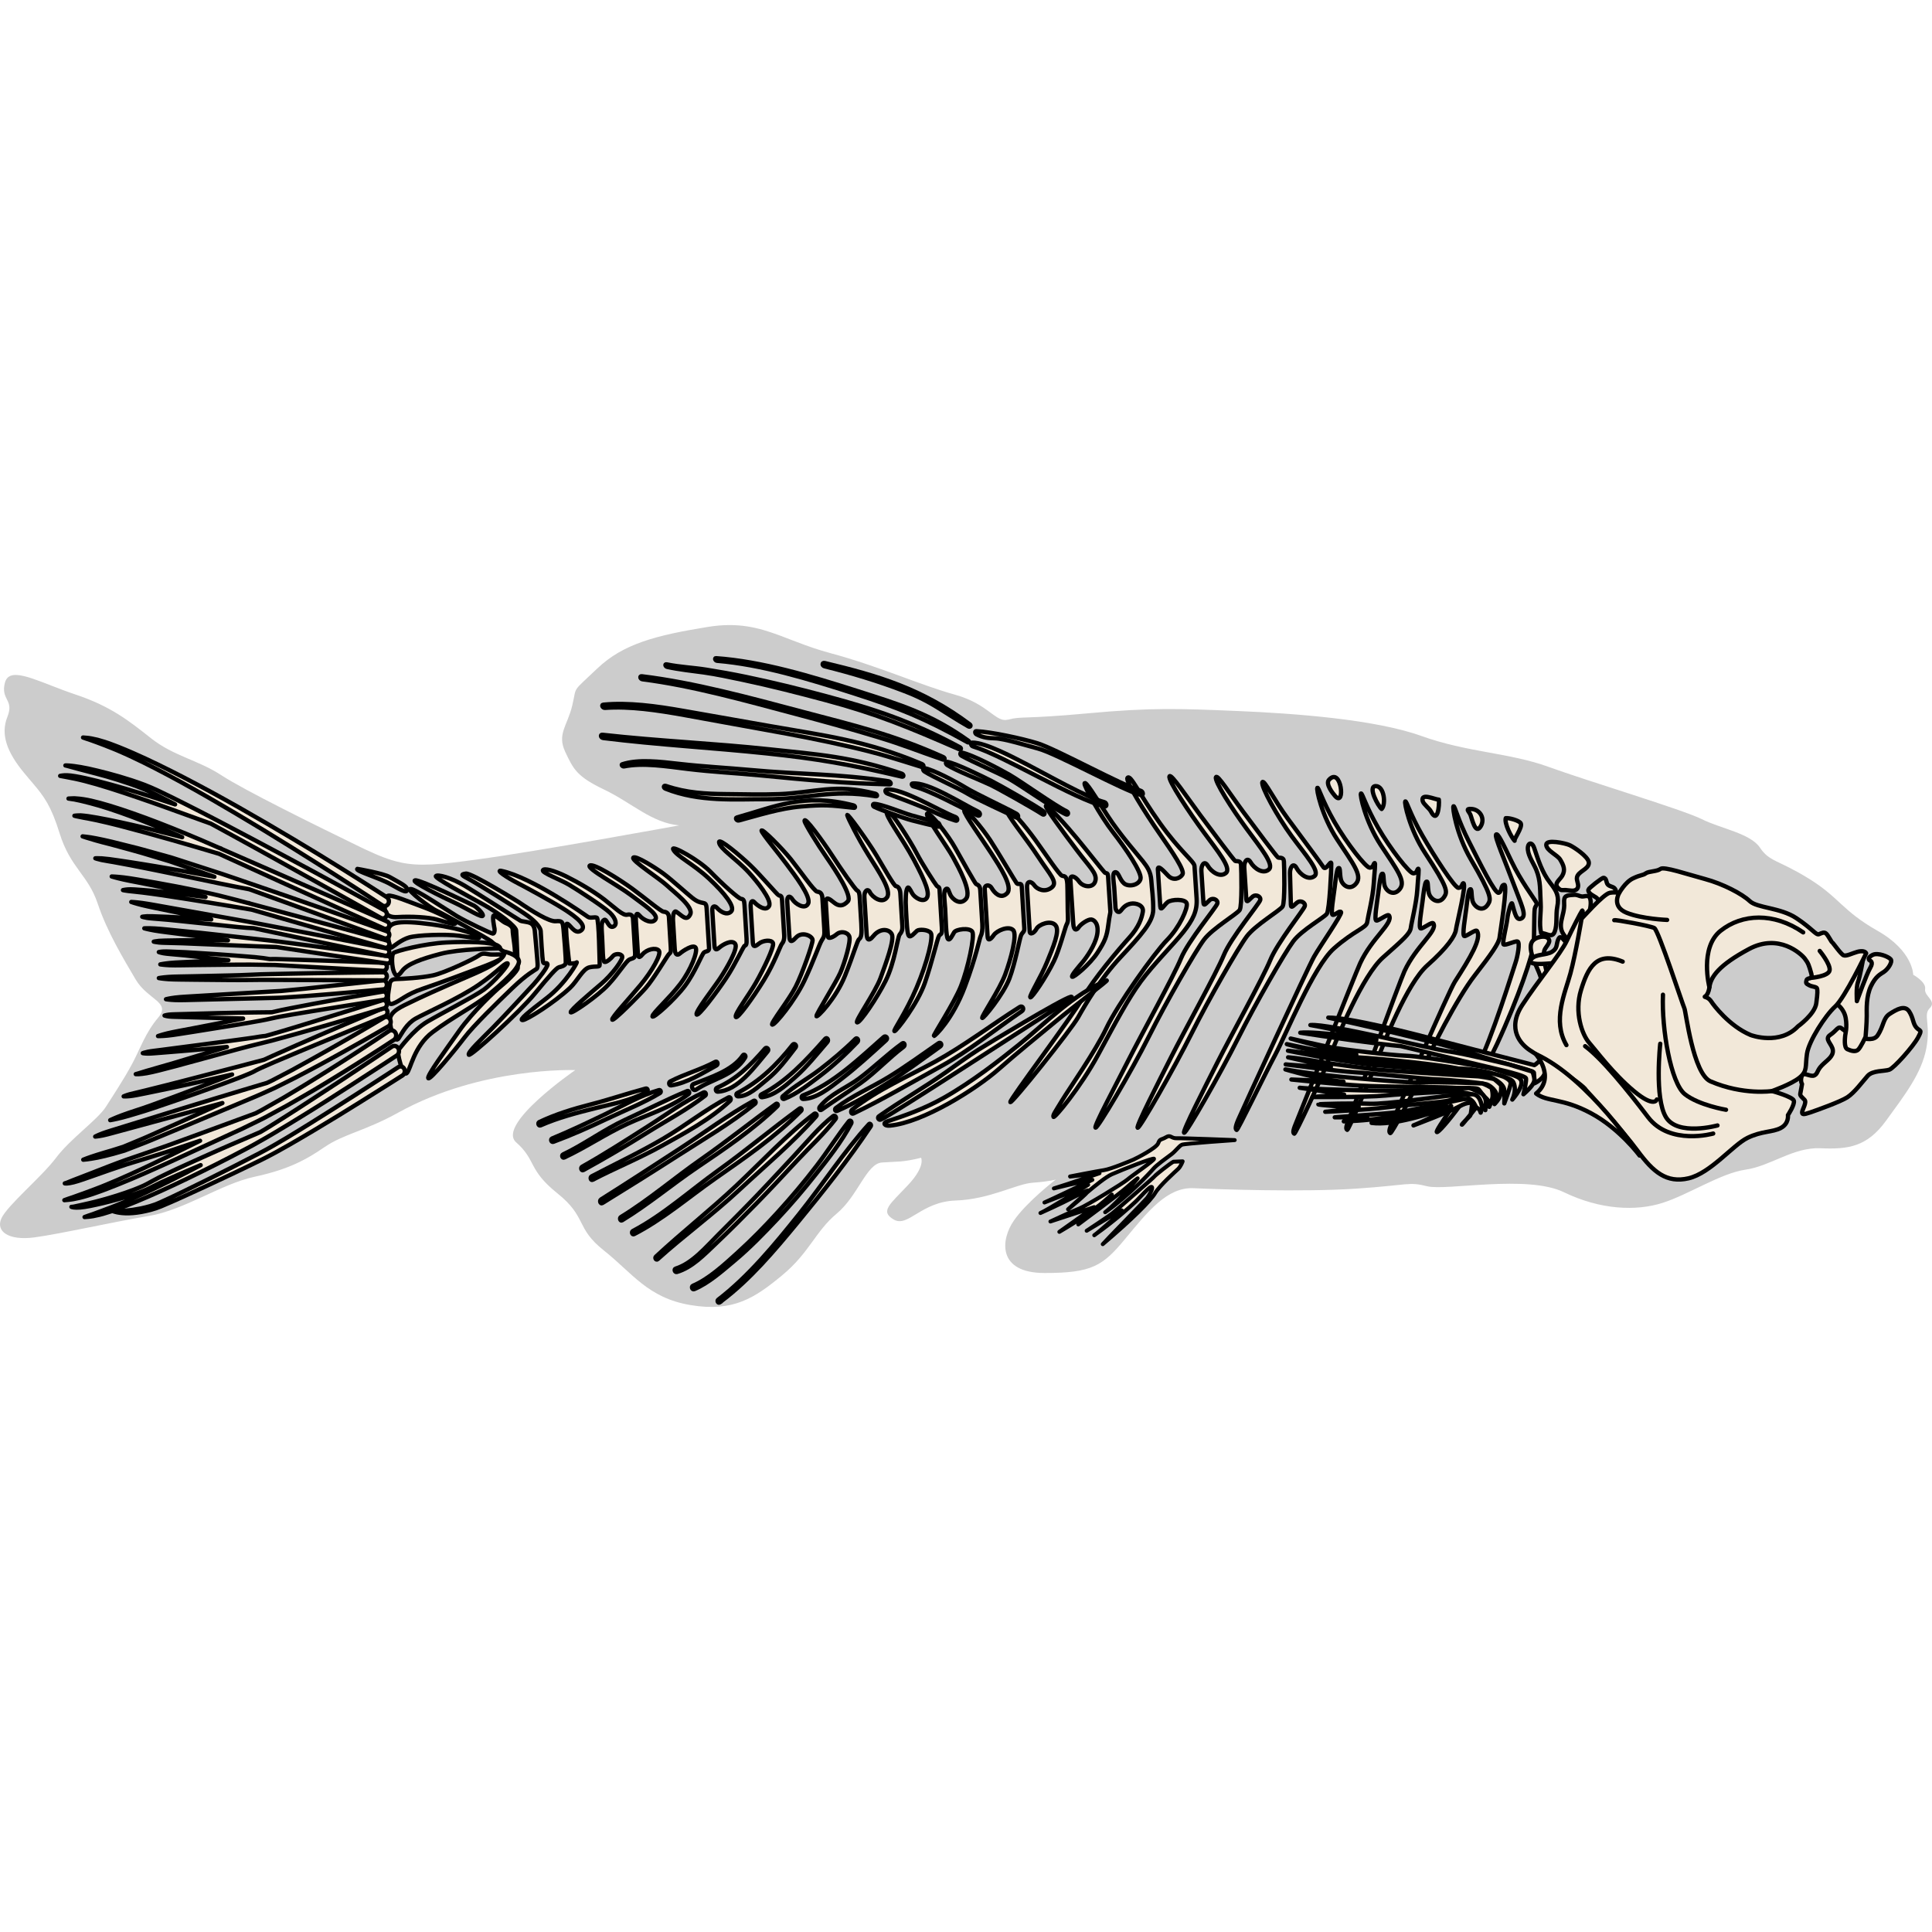 <?xml version="1.0" encoding="utf-8"?>
<!-- Created by: Science Figures, www.sciencefigures.org, Generator: Science Figures Editor -->
<!DOCTYPE svg PUBLIC "-//W3C//DTD SVG 1.1//EN" "http://www.w3.org/Graphics/SVG/1.1/DTD/svg11.dtd">
<svg version="1.1" id="Layer_1" xmlns="http://www.w3.org/2000/svg" xmlns:xlink="http://www.w3.org/1999/xlink" 
	 width="800px" height="800px" viewBox="0 0 450 158.82" enable-background="new 0 0 450 158.82" xml:space="preserve">
<g>
	<path id="changecolor_8_" fill="#CCCCCC" d="M448.814,90.726c0.006-0.074,0.013-0.15,0.023-0.221
		c0.008-0.049,0.02-0.096,0.03-0.145c0.014-0.064,0.025-0.131,0.044-0.195c0.104-0.344,0.285-0.658,0.59-0.963
		c1.66-1.66-1.383-2.768-1.107-4.43c0.277-1.66-2.768-3.32-2.768-3.32s0-5.536-8.301-10.239c-8.303-4.706-8.857-7.75-16.053-12.179
		s-9.133-3.875-11.348-7.196c-2.213-3.32-9.133-4.428-13.561-6.642s-26.568-8.856-35.701-12.178
		c-9.133-3.32-18.82-3.32-29.613-7.195s-29.611-5.258-42.896-5.813c-13.283-0.553-19.926-0.83-34.871,0.555
		c-14.945,1.383-15.371,0.624-18.416,1.454c-0.228,0.031-0.445,0.062-0.662,0.093c-0.002,0-0.003-0.001-0.005-0.001h0.003
		c-0.439,0.012-0.854-0.096-1.275-0.28c-0.098-0.043-0.196-0.09-0.296-0.141c-0.081-0.043-0.162-0.086-0.245-0.134
		c-0.073-0.043-0.147-0.088-0.222-0.135c-0.854-0.535-1.807-1.324-3.072-2.173c-0.01-0.007-0.02-0.014-0.029-0.02
		c-0.229-0.153-0.468-0.306-0.718-0.461c-0.058-0.035-0.114-0.071-0.173-0.106c-0.217-0.132-0.445-0.263-0.68-0.394
		c-0.09-0.05-0.178-0.101-0.27-0.15c-0.223-0.119-0.456-0.236-0.694-0.354c-0.114-0.056-0.224-0.112-0.341-0.168
		c-0.237-0.111-0.49-0.221-0.744-0.329c-0.133-0.057-0.258-0.113-0.395-0.169c-0.276-0.111-0.571-0.218-0.868-0.324
		c-0.13-0.047-0.251-0.096-0.386-0.141c-0.439-0.148-0.898-0.292-1.384-0.426c-8.025-2.215-17.711-6.643-29.059-9.688
		c-0.663-0.178-1.303-0.364-1.928-0.554c-0.167-0.051-0.329-0.103-0.494-0.154c-0.468-0.146-0.929-0.294-1.378-0.444
		c-0.148-0.05-0.297-0.1-0.443-0.15c-0.505-0.172-1.001-0.346-1.484-0.521c-0.053-0.019-0.106-0.038-0.16-0.057
		c-2.027-0.739-3.887-1.485-5.704-2.162c-0.044-0.016-0.087-0.033-0.131-0.049h-0.003c-5.024-1.861-9.742-3.14-16.78-1.994
		c-11.9,1.936-19.648,3.873-25.738,9.686c-6.088,5.811-4.703,3.873-5.811,8.578s-3.598,6.643-1.66,10.795
		c1.938,4.15,2.768,5.811,9.133,8.854c6.365,3.045,11.068,7.751,17.434,8.305c0,0-32.781,6.019-47.172,7.956
		c-8.81,1.186-13.263,1.643-17.741,0.679c0.008,0,0.015,0,0.022,0.001c-2.469-0.529-4.944-1.487-8.159-2.997
		c-0.064-0.03-0.131-0.062-0.197-0.093c-0.43-0.203-0.868-0.412-1.325-0.635c-10.238-4.981-26.568-13.006-32.104-16.606
		c-5.535-3.598-11.068-4.428-16.328-8.578c-5.258-4.15-9.408-7.473-17.711-10.24c-3.69-1.23-7.104-2.73-9.86-3.656
		c0.002,0,0.002,0,0.002,0c-0.281-0.095-0.553-0.181-0.82-0.263c-0.102-0.031-0.202-0.062-0.301-0.091
		c-0.279-0.081-0.55-0.154-0.812-0.218c-0.08-0.02-0.159-0.037-0.237-0.055c-0.268-0.062-0.528-0.113-0.775-0.151
		c-0.055-0.009-0.107-0.014-0.161-0.021c-0.249-0.034-0.488-0.058-0.714-0.064c-0.027,0-0.055-0.001-0.081-0.001
		c-0.229-0.004-0.441,0.012-0.644,0.04c-0.034,0.004-0.07,0.007-0.104,0.013c-0.2,0.034-0.383,0.089-0.555,0.159
		c-0.033,0.013-0.066,0.026-0.098,0.041c-0.166,0.077-0.317,0.173-0.453,0.289c-0.024,0.021-0.048,0.044-0.07,0.065
		c-0.135,0.127-0.255,0.271-0.356,0.442c-0.013,0.021-0.022,0.046-0.034,0.067c-0.103,0.187-0.191,0.394-0.255,0.635
		c-0.194,0.727-0.247,1.313-0.22,1.815c0-0.001-0.001-0.001-0.001-0.001c0,0.002,0.001,0.003,0.001,0.005
		c0.007,0.132,0.021,0.256,0.039,0.377c0.004,0.021,0.006,0.042,0.01,0.063c0.02,0.125,0.045,0.245,0.075,0.359
		c0.001,0.002,0.001,0.005,0.002,0.007c0.295,1.112,0.981,1.8,1.102,2.964c0.003,0.025,0.003,0.054,0.005,0.08
		c0.009,0.118,0.012,0.241,0.009,0.37c-0.001,0.053-0.006,0.107-0.01,0.162c-0.008,0.112-0.021,0.229-0.04,0.351
		c-0.01,0.065-0.02,0.131-0.033,0.198c-0.024,0.128-0.059,0.265-0.096,0.404c-0.019,0.066-0.033,0.13-0.054,0.199
		c-0.065,0.212-0.14,0.434-0.236,0.674c-1.662,4.15,0,8.301,3.873,13.006c0.392,0.476,0.759,0.91,1.113,1.328
		c0.063,0.074,0.122,0.144,0.184,0.217c0.058,0.068,0.114,0.135,0.171,0.201c0.229,0.269,0.457,0.537,0.672,0.79
		c2.542,3.002,4.179,5.183,6.163,11.579c2.492,8.026,6.643,9.687,8.857,16.329c2.213,6.641,6.088,13.006,8.855,17.711
		c2.768,4.705,8.303,5.258,5.258,8.855c-3.043,3.598-4.15,7.197-6.088,10.795c-1.031,1.914-2.14,3.746-3.243,5.504h-0.001
		c-0.006,0.01-0.012,0.018-0.016,0.025c0.001-0.002,0.001-0.002,0.002-0.004c-0.345,0.549-0.687,1.086-1.027,1.619
		c-0.615,0.961-1.223,1.906-1.803,2.818c-1.938,3.045-8.303,7.473-11.623,11.9c-3.322,4.43-11.348,11.07-12.732,14.113
		c-1.383,3.045,1.662,5.258,7.75,4.428c6.088-0.828,18.266-3.596,26.568-4.98c8.303-1.383,16.881-7.473,24.631-9.131
		c0.524-0.113,1.03-0.229,1.523-0.346c0.123-0.029,0.239-0.061,0.36-0.09c0.365-0.09,0.726-0.18,1.074-0.273
		c0.14-0.037,0.274-0.074,0.412-0.113c0.32-0.086,0.636-0.176,0.942-0.266c0.138-0.041,0.271-0.082,0.405-0.123
		c0.301-0.09,0.594-0.184,0.882-0.277c0.126-0.041,0.251-0.082,0.374-0.123c0.293-0.1,0.58-0.199,0.861-0.301
		c0.106-0.039,0.214-0.076,0.318-0.115c0.305-0.113,0.604-0.229,0.896-0.346c0.072-0.029,0.147-0.057,0.22-0.086
		c3.079-1.25,5.524-2.721,8.059-4.461c4.428-3.045,9.339-3.693,17.16-8.027c19.39-10.746,41.224-9.9,41.224-9.9
		s-18.461,12.684-13.758,16.834c4.705,4.152,2.7,6.352,9.618,11.887s4.15,8.025,10.793,13.283s10.24,11.07,20.203,12.73
		c9.963,1.662,14.945-1.66,21.311-6.918s7.748-10.24,12.73-14.393c4.98-4.15,6.918-11.621,10.516-11.898s4.705,0,9.133-1.107
		c0,0,1.107,1.936-3.045,6.365c-4.15,4.428-6.641,6.09-3.32,8.025c3.32,1.938,6.365-4.152,14.393-4.426
		c8.025-0.277,14.113-3.877,17.988-4.152c3.875-0.277,5.372-0.738,5.372-0.738s-6.755,5.164-9.8,9.594
		c-3.045,4.428-3.875,12.176,7.195,12.176s13.561-1.66,18.818-8.025c5.26-6.363,9.772-12.008,15.862-11.73
		c6.088,0.275,25.376,0.938,37.829,0.107c12.455-0.83,12.178-1.662,16.605-0.555s23.248-2.768,31.826,1.385
		c8.58,4.15,16.883,4.428,22.971,2.49s13.561-6.918,19.373-7.75c5.813-0.83,11.07-5.258,17.436-4.98s10.793-0.277,15.221-6.365
		c4.43-6.088,8.303-11.07,9.41-16.881c0.065-0.344,0.118-0.67,0.164-0.988c0.015-0.104,0.025-0.201,0.038-0.303
		c0.026-0.209,0.053-0.416,0.071-0.613c0.011-0.107,0.019-0.211,0.026-0.316c0.015-0.184,0.028-0.363,0.037-0.535
		c0.005-0.1,0.009-0.195,0.013-0.291c0.006-0.174,0.01-0.342,0.011-0.506c0.001-0.08,0.002-0.162,0.001-0.242
		c-0.001-0.18-0.005-0.354-0.011-0.523c-0.001-0.051-0.002-0.104-0.004-0.152c-0.043-1.033-0.157-1.857-0.202-2.545
		c-0.001-0.016-0.002-0.033-0.003-0.049c-0.007-0.107-0.011-0.211-0.014-0.313c-0.001-0.039-0.001-0.078-0.001-0.117
		c0-0.088,0.001-0.174,0.005-0.256C448.805,90.815,448.81,90.771,448.814,90.726z"/>
	<path fill="#F2E8D9" stroke="#000000" stroke-linecap="round" stroke-linejoin="round" stroke-miterlimit="10" d="M116.795,57.26
		c-1.416-0.294,0.99,1.392,3.994,2.95c1.609,0.835,7.878,4.222,10.738,6.06s5.293,3.789,3.796,4.884
		c-1.497,1.093-2.665-1.707-3.282-1.581s0.563,9.247,0.563,9.247s1.354,0.073,1.709-0.254c0.355-0.326-2.377,4.8-7.038,8.365
		c-4.141,3.166-6.488,5.086-5.551,5.08c0.937-0.004,7.36-4.057,11.039-7.5c1.704-1.598,2.976-4.437,4.516-4.792
		s2.442,0.057,2.401-0.61c-0.039-0.665-0.15-10.693-0.666-10.947c-0.514-0.253-1.484,0.201-2.072-0.195
		C136.356,67.569,123.883,58.742,116.795,57.26z"/>
	<path fill="#F2E8D9" stroke="#000000" stroke-linecap="round" stroke-linejoin="round" stroke-miterlimit="10" d="M140.694,68.684
		c-0.703,0.458-0.596,1.527-0.437,4.139c0.158,2.613,0.089,5.542,0.564,5.644c0.474,0.103,1.497-0.805,1.94-1.377
		c0.445-0.573,1.877-0.659,2.16,0.065c0.282,0.723-2.43,4.344-4.908,6.442c-2.477,2.098-7.232,6.139-7.086,6.59
		c0.146,0.449,6.328-3.797,8.772-6.438c2.444-2.642,4.101-5.458,4.914-5.845c0.815-0.392,1.368-0.188,1.319-1.47
		c-0.049-1.276-0.447-7.337-0.488-8.013c-0.04-0.673-0.372-1.182-1.377-0.954c-1.004,0.23-2.79-1.577-5.273-3.506
		c-2.483-1.926-6.241-4.103-8.957-5.438c-2.717-1.34-5.182-1.986-5.387-1.397c-0.203,0.587,4.178,2.209,6.105,3.366
		c1.928,1.154,8.098,5.146,9.5,6.499c1.496,1.44,1.669,2.799,0.886,3.203C141.692,70.834,141.385,68.234,140.694,68.684z"/>
	<path fill="#F2E8D9" stroke="#000000" stroke-linecap="round" stroke-linejoin="round" stroke-miterlimit="10" d="M155.821,68.256
		c0.002-1.162-0.633-1.453-1.25-1.488c-0.617-0.033-4.395-3.242-7.311-5.365c-2.918-2.121-9.016-5.996-9.885-5.382
		c-0.867,0.611,6.731,4.704,9.576,6.874c2.848,2.171,6.459,4.445,5.736,5.629c-0.725,1.183-2.846,0.198-3.706-0.848
		c-0.861-1.048-0.933,0.164-0.87,1.194c0.063,1.027,0.374,6.129,0.43,7.07c0.059,0.941,0.055,2.062,1.064,0.813
		c1.01-1.248,3.152-1.73,3.853-0.93c0.7,0.802-1.624,4.832-4.288,8.029c-2.666,3.201-6.776,7.602-6.568,8.057
		c0.21,0.455,6.078-5.43,7.837-7.432c1.76-1.998,4.878-7.261,5.283-7.727c0.405-0.465,0.591-0.395,0.521-1.552
		C156.173,74.042,155.821,68.256,155.821,68.256z"/>
	<path fill="#F2E8D9" stroke="#000000" stroke-linecap="round" stroke-linejoin="round" stroke-miterlimit="10" d="M157.465,66.739
		c-0.395-0.25-0.793,0.669-0.703,2.127c0.089,1.458,0.316,5.186,0.4,6.559c0.082,1.369,0.569,1.629,1.223,1.057
		c0.65-0.57,3.086-2.199,3.646-1.342c0.558,0.855-1.096,5.175-3.577,8.442c-2.479,3.27-6.563,6.906-6.486,7.561
		c0.074,0.652,5.156-3.871,7.564-7.092c2.411-3.219,3.932-7.399,4.449-7.788s1.222-0.146,1.166-1.044
		c-0.054-0.9-0.479-7.872-0.553-9.1c-0.075-1.229-0.298-1.297-0.919-1.417c-0.624-0.119-1.245-0.238-2.386-1.131
		c-1.141-0.894-4.971-4.358-6.752-5.669c-1.781-1.315-6.563-4.354-7.031-3.713c-0.466,0.643,6.131,4.866,7.858,6.483
		c1.728,1.619,6.27,4.979,5.399,6.733C159.893,69.161,158.784,67.573,157.465,66.739z"/>
	<path fill="#F2E8D9" stroke="#000000" stroke-linecap="round" stroke-linejoin="round" stroke-miterlimit="10" d="M165.913,66.501
		c0.108,1.807,0.409,6.69,0.484,7.964c0.078,1.269,0.42,1.307,1.17,0.637c0.75-0.668,2.934-1.929,3.679-0.848
		c0.744,1.078-2.024,5.753-3.523,8.034c-1.5,2.277-5.747,7.682-5.479,8.398s4.661-5.104,6.887-8.453
		c2.228-3.348,4.063-7.539,4.345-7.564c0.278-0.023,0.488-0.311,0.407-1.649c-0.081-1.337-0.421-6.891-0.476-7.825
		c-0.059-0.939-0.199-1.396-0.766-1.416c-0.566-0.02-4.332-3.397-7.105-6.256c-2.771-2.857-9.184-6.334-8.742-5.307
		c0.658,1.53,4.613,3.374,8.325,6.822c3.716,3.452,6.228,6.667,5.161,7.699c-1.067,1.032-2.608-0.116-3.215-0.804
		C166.458,65.246,165.846,65.431,165.913,66.501z"/>
	<path fill="#F2E8D9" stroke="#000000" stroke-linecap="round" stroke-linejoin="round" stroke-miterlimit="10" d="M167.485,50.567
		c0.064,1.474,4.057,3.903,6.967,7.097c1.729,1.896,5.438,6.372,4.678,7.784c-0.762,1.408-2.839-0.231-3.388-0.857
		c-0.546-0.625-0.972-0.188-0.895,1.085c0.079,1.272,0.44,7.224,0.506,8.296c0.065,1.068,0.511,0.962,1.426,0.215
		c0.915-0.751,2.991-0.995,3.272-0.076c0.281,0.914-2.256,6.155-3.993,9.194c-1.736,3.039-4.952,7.232-4.683,7.949
		c0.271,0.719,4.023-4.445,6.543-8.559c2.519-4.116,3.808-7.992,4.178-8.424c0.369-0.434,0.613-1.06,0.553-2.063
		c-0.063-1.004-0.428-7.022-0.499-8.16c-0.069-1.136-0.399-0.976-0.745-1.079c-0.344-0.106-4.332-4.825-6.671-7.045
		C172.395,53.698,167.442,49.52,167.485,50.567z"/>
	<path fill="#F2E8D9" stroke="#000000" stroke-linecap="round" stroke-linejoin="round" stroke-miterlimit="10" d="M177.383,47.902
		c0.068,0.616,4.069,5.401,5.881,7.856c1.811,2.451,5.711,7.483,4.98,9.087c-0.73,1.604-3.096,0.005-3.656-0.933
		c-0.562-0.938-1.309-0.916-1.221,0.533c0.09,1.447,0.408,6.693,0.475,7.761c0.064,1.063,0.123,2.173,1.537,0.597
		c1.418-1.58,3.869-0.371,3.891,0.57c0.02,0.94-2.406,7.832-3.947,10.877c-1.542,3.045-6.022,8.695-5.439,8.816
		s5.244-5.545,7.444-10.188c2.2-4.641,3.509-8.569,4.069-9.43c0.561-0.86,0.686-1.173,0.593-2.708
		c-0.094-1.535-0.365-5.97-0.435-7.12c-0.07-1.15-0.521-1.453-1.208-1.524c-0.688-0.069-4.019-4.889-6.099-7.497
		C182.169,51.992,177.303,47.141,177.383,47.902z"/>
	<path fill="#F2E8D9" stroke="#000000" stroke-linecap="round" stroke-linejoin="round" stroke-miterlimit="10" d="M187.403,45.651
		c0.056,0.604,2.979,5.363,5.152,8.488c2.17,3.125,6.027,9.016,4.92,10.215c-1.107,1.195-2.118,1.184-3.229,0.273
		c-1.107-0.909-1.992-1.588-1.887,0.159c0.107,1.746,0.43,7.033,0.472,7.734c0.044,0.699,1.234,0.195,2.075-0.529
		c0.841-0.723,2.408-0.567,2.895,0.477c0.484,1.042-1.057,6.188-2.056,8.478c-0.999,2.292-5.726,9.766-5.575,10.153
		c0.15,0.389,4.513-4.096,6.633-9.391c2.125-5.296,2.834-8.165,3.314-8.555c0.482-0.393,0.65-1.107,0.494-3.654
		c-0.153-2.543-0.281-4.639-0.352-5.786c-0.069-1.146-0.143-1.644-0.621-1.902c-0.48-0.26-3.808-5.041-5.875-8.227
		C191.696,50.4,187.278,44.308,187.403,45.651z"/>
	<path fill="#F2E8D9" stroke="#000000" stroke-linecap="round" stroke-linejoin="round" stroke-miterlimit="10" d="M197.35,44.302
		c0.169,0.687,2.472,5.306,4.902,9.211c2.43,3.909,5.479,8.311,4.354,9.911c-1.123,1.6-3.434-0.062-3.976-1.167
		c-0.546-1.106-1.378-0.235-1.3,1.063c0.079,1.298,0.457,7.484,0.518,8.482c0.061,0.997,0.186,2.339,1.635,0.563
		c1.451-1.779,3.564-1.659,4.236-0.36c0.668,1.297-1.396,6.836-2.625,10.201c-1.228,3.365-6.117,10.252-5.438,10.342
		c0.68,0.094,4.633-5.701,6.624-9.699c2.136-4.292,2.784-10.156,3.255-10.749c0.469-0.591,0.697-1.012,0.63-2.11
		c-0.066-1.099-0.397-6.534-0.46-7.533c-0.061-0.997-0.52-1.611-0.983-1.62c-0.463-0.011-2.642-3.936-4.61-7.229
		C202.141,50.314,197.126,43.394,197.35,44.302z"/>
	<path fill="#F2E8D9" stroke="#000000" stroke-linecap="round" stroke-linejoin="round" stroke-miterlimit="10" d="M211.34,61.273
		c-0.357,0.629-0.469,2.49-0.309,5.131c0.16,2.643,0.236,5.549,0.676,6.002s1.469-0.865,1.887-1.208
		c0.42-0.34,2.473-0.339,3.181,0.473c0.711,0.812-0.757,6.821-3.288,12.793c-2.531,5.969-5.543,10.064-5.137,10.119
		c0.404,0.053,5.365-6.344,7.05-11.199c1.685-4.852,2.955-10.455,3.325-11.009c0.367-0.554,0.76-0.106,0.654-1.886
		c-0.109-1.78-0.486-7.982-0.539-8.808c-0.047-0.824-0.288-0.544-0.683-0.989c-0.392-0.446-3.428-5.158-4.675-7.582
		c-1.246-2.424-6.048-10.239-6.854-9.678c-0.81,0.562,3.526,6.167,6.259,11.301c2.73,5.131,3.732,7.748,2.957,8.86
		s-2.825-0.063-3.404-1.149C211.859,61.361,211.58,60.852,211.34,61.273z"/>
	<path fill="#F2E8D9" stroke="#000000" stroke-linecap="round" stroke-linejoin="round" stroke-miterlimit="10" d="M220.437,61.421
		c-0.817,0.347-0.42,2.474-0.289,4.607c0.13,2.135,0.188,6.52,0.631,7.068c0.446,0.546,1.017-0.818,1.464-1.54
		c0.447-0.721,3.535-1.13,4.211-0.163c0.675,0.966-1.027,8.719-2.629,12.707c-1.599,3.988-6.55,11.531-6.301,11.605
		c0.252,0.078,4.389-3.98,7.176-11.387c2.787-7.402,3.412-11.262,3.705-11.824c0.295-0.561,0.482-1.503,0.4-2.861
		c-0.084-1.358-0.407-6.646-0.483-7.907c-0.076-1.263-0.77-1.204-1.03-1.476c-0.264-0.266-3.155-5.337-4.77-8.271
		c-1.609-2.936-5.88-8.473-6.553-8.074c-0.674,0.399,4.693,7.746,5.983,10.123c1.293,2.379,4.466,8.057,3.051,9.737
		c-1.413,1.68-3.196-0.021-3.617-0.865C220.968,62.061,220.875,61.234,220.437,61.421z"/>
	<path fill="#F2E8D9" stroke="#000000" stroke-linecap="round" stroke-linejoin="round" stroke-miterlimit="10" d="M224.588,43.159
		c-0.17,0.729,4.251,6.817,6.271,9.954c2.018,3.136,5.199,7.911,3.68,9.389c-1.518,1.478-3.013-0.266-3.546-1.223
		c-0.536-0.954-1.694-0.813-1.631,0.227c0.061,1.04,0.602,9.913,0.671,11.036c0.068,1.126,0.7,0.725,1.439-0.341
		c0.742-1.062,3.451-2.205,4.5-1.165c1.053,1.043-0.566,6.923-1.854,10.381c-1.288,3.459-5.414,9.557-5.348,10.07
		c0.069,0.518,4.932-5.465,6.32-9.107c1.387-3.643,2.391-9.383,2.746-10.154c0.354-0.771,0.799-0.677,0.738-1.672
		c-0.061-0.996-0.527-8.699-0.592-9.696c-0.059-0.994-0.819-0.277-1.176-0.726c-0.356-0.449-4.111-6.87-6.128-9.964
		C228.664,47.079,224.734,42.536,224.588,43.159z"/>
	<path fill="#F2E8D9" stroke="#000000" stroke-linecap="round" stroke-linejoin="round" stroke-miterlimit="10" d="M248.602,60.339
		c-0.114-1.879-0.613-1.837-1.203-1.935c-0.592-0.099-3.811-4.994-6.226-8.314c-2.412-3.324-5.97-7.589-6.604-7.04
		c-0.637,0.552,4.319,6.438,7.148,10.77s4.813,6.098,3.219,7.327c-1.595,1.228-3.399,0.388-4.039-0.552
		c-0.645-0.938-1.786-1.24-1.674,0.64c0.115,1.877,0.563,9.24,0.617,10.132c0.055,0.889,1.063,0.355,1.591-0.633
		c0.522-0.988,3.289-2.117,4.413-0.822c1.122,1.296-0.598,5.216-1.982,8.613c-1.376,3.394-4.189,7.906-3.883,8.177
		c0.313,0.273,3.721-4.736,5.534-8.515c1.212-2.523,2.613-7.824,2.876-8.343c0.26-0.52,0.407-0.831,0.346-1.819
		C248.678,67.038,248.662,61.325,248.602,60.339z"/>
	<path fill="#F2E8D9" stroke="#000000" stroke-linecap="round" stroke-linejoin="round" stroke-miterlimit="10" d="M255.165,59.447
		c-0.365,1.923-2.851,1.654-3.808,0.305c-0.956-1.351-2.11-1.585-2.042-0.501c0.072,1.084,0.555,8.567,0.671,10.316
		c0.115,1.749,0.833,1.509,1.267,0.82c0.434-0.687,2.139-1.879,2.921-1.808c0.783,0.07,1.843,1.155,1.358,3.608
		c-0.486,2.451-2.48,5.24-3.324,6.264c-0.849,1.021-2.712,3.112-2.483,3.463c0.229,0.35,4.165-2.928,5.894-5.597
		c1.73-2.668,2.181-3.774,2.52-6.431c0.338-2.659,0.511-2.722,0.481-3.188c-0.028-0.468-0.464-7.168-0.525-8.153
		c-0.062-0.979-0.461-0.645-0.781-0.905c-0.318-0.26-3.833-4.754-6.407-7.876c-2.567-3.122-6.916-7.932-7.278-7.664
		c-0.357,0.264,4.029,6.132,7.122,10.238C253.842,56.444,255.485,57.759,255.165,59.447z"/>
	<path fill="#F2E8D9" stroke="#000000" stroke-linecap="round" stroke-linejoin="round" stroke-miterlimit="10" d="M252.609,36.907
		c-0.123,0.62,3.686,7.566,6.622,11.33c2.938,3.765,6.787,9.385,6.422,10.874c-0.361,1.49-2.774,1.963-3.844,1.06
		c-1.064-0.902-1.255-2.675-2.056-2.61c-0.799,0.063-0.3,2.572-0.24,3.435c0.055,0.859,0.271,4.229,0.31,4.84
		c0.04,0.607,0.638,1.452,1.223,0.701c0.582-0.752,1.169-1.415,2.333-1.647c1.163-0.23,3.052,0.371,2.812,1.848
		c-0.241,1.479-0.9,3.602-3.221,6.139c-2.311,2.539-8.292,9.603-10.823,14.041c-2.529,4.438-17.025,23.643-16.82,24.189
		c0.201,0.549,14.144-16.824,15.805-19.779c1.656-2.957,5.141-8.932,9.902-14.014c4.757-5.086,7.542-8.179,7.569-11.005
		c0.028-2.825-0.304-4.729-0.442-6.833c-0.137-2.105-1.008-3.213-1.926-4.41c-0.92-1.195-5.413-6.248-8.264-10.678
		C255.121,39.954,252.761,36.095,252.609,36.907z"/>
	<path fill="#F2E8D9" stroke="#000000" stroke-linecap="round" stroke-linejoin="round" stroke-miterlimit="10" d="M262.617,35.595
		c-0.564,0.671,4.175,8.228,7.392,12.861c3.216,4.636,5.968,8.695,5.423,9.621c-0.547,0.928-2.144,1.6-3.383,0.27
		c-1.242-1.325-2.437-2.59-2.356-1.373c0.077,1.216,0.466,7.164,0.552,8.517c0.088,1.351,0.854-0.272,1.717-0.952
		c0.868-0.684,4.196-0.812,4.454,0.324c0.257,1.132-1.646,5.495-4.61,8.517c-2.96,3.023-11.532,15.051-14.094,20.489
		c-2.567,5.434-8.738,14.217-10.329,16.857c-1.591,2.639-2.206,3.438-2.001,3.828c0.207,0.393,6.258-6.818,10.397-14.488
		c4.144-7.668,6.957-12.986,9.913-17.025c2.957-4.042,7.752-8.774,9.94-11.563c2.187-2.79,3.27-4.831,3.077-7.814
		c-0.191-2.982-0.426-6.562-0.492-7.573c-0.066-1.015-3.436-3.479-8.04-9.92C265.168,39.164,263.349,34.721,262.617,35.595z"/>
	<path fill="#F2E8D9" stroke="#000000" stroke-linecap="round" stroke-linejoin="round" stroke-miterlimit="10" d="M272.406,35.224
		c-0.479,0.833,4.706,8.578,7.974,13.024c3.264,4.45,6.517,8.34,5.156,9.498c-1.37,1.157-3.409-0.291-4.218-1.677
		c-0.813-1.386-1.579-0.115-1.49,1.246c0.09,1.363,0.408,6.331,0.479,7.374c0.066,1.04,0.838-0.148,1.524-0.688
		c0.685-0.537,1.939-0.018,1.711,0.859c-0.229,0.875-6.819,8.738-8.479,12.817c-1.66,4.08-9.271,17.822-12.239,23.701
		c-2.969,5.875-8.034,15.303-7.657,15.676c0.38,0.373,8.301-12.99,12.383-21.133c4.08-8.139,10.877-19.963,12.867-22.62
		c1.985-2.656,7.747-6.016,8.334-6.948c0.59-0.935,0.385-9.351,0.311-10.495c-0.072-1.147-1.077-0.739-1.385-0.933
		c-0.306-0.194-5.135-6.613-8.199-10.757C276.415,40.026,272.784,34.57,272.406,35.224z"/>
	<path fill="#F2E8D9" stroke="#000000" stroke-linecap="round" stroke-linejoin="round" stroke-miterlimit="10" d="M283.229,35.421
		c-0.483,0.834,3.866,7.583,7.137,12.028c3.265,4.451,6.518,8.344,5.153,9.499c-1.367,1.157-3.408-0.291-4.216-1.677
		c-0.811-1.386-1.581-0.114-1.488,1.246c0.086,1.363,0.408,6.331,0.477,7.374c0.068,1.04,0.84-0.148,1.525-0.688
		c0.684-0.537,1.943-0.018,1.709,0.859c-0.229,0.875-6.814,8.737-8.476,12.818c-1.663,4.078-9.27,17.82-12.238,23.697
		c-2.97,5.877-8.212,16.129-7.833,16.502c0.376,0.375,8.476-13.814,12.558-21.955s10.878-19.964,12.866-22.622
		c1.988-2.654,7.749-6.015,8.335-6.949c0.591-0.934,0.386-9.35,0.311-10.495c-0.073-1.146-1.075-0.736-1.386-0.933
		c-0.306-0.194-5.135-6.611-8.196-10.754C286.403,39.228,283.607,34.767,283.229,35.421z"/>
	<path fill="#F2E8D9" stroke="#000000" stroke-linecap="round" stroke-linejoin="round" stroke-miterlimit="10" d="M294.044,36.581
		c-0.478,0.832,3.529,8.116,6.797,12.567c3.262,4.449,6.718,8.244,5.312,9.336c-1.407,1.093-3.389-0.453-4.147-1.873
		c-0.759-1.422-1.574-0.189-1.536,1.176c0.036,1.365,0.175,6.345,0.198,7.388c0.03,1.045,0.848-0.107,1.553-0.612
		c0.705-0.506,1.941,0.072,1.678,0.938c-0.265,0.864-6.367,8.458-8.032,12.54c-1.659,4.078-9.267,17.82-12.237,23.699
		c-2.967,5.875-8.208,16.129-7.832,16.502c0.378,0.371,8.474-13.816,12.558-21.957c4.081-8.143,10.879-19.963,12.864-22.621
		c1.987-2.656,7.205-5.522,7.831-6.429c0.623-0.905,1.065-10.49,1.032-11.639c-0.031-1.147-1.261,1.844-1.863,0.743
		c-0.183-0.338-5.217-7.128-8.279-11.271C296.878,40.925,294.424,35.926,294.044,36.581z"/>
	<path fill="#F2E8D9" stroke="#000000" stroke-linecap="round" stroke-linejoin="round" stroke-miterlimit="10" d="M311.697,56.657
		c-0.302,0.215-0.596,2.476-0.822,4.427c-0.229,1.95-1.046,6.431-0.425,6.43c0.616,0,1.611-1.12,1.908-0.649
		c0.294,0.475-4.935,7.98-6.286,10.369c-1.354,2.389-16.851,36.073-17.657,37.985c-0.811,1.91-0.612,2.193-0.377,2.373
		c0.23,0.18,6.362-12.557,8.97-17.473c2.606-4.92,8.943-20.588,13.682-24.788c4.734-4.2,7.58-4.775,7.757-6.128
		c0.18-1.354,1.311-5.754,1.513-8.845c0.197-3.089,0.471-4.993,0.21-4.922c-0.26,0.07-0.241,1.059-1.128,1.08
		c-0.88,0.021-5.377-5.716-8.222-10.646c-2.847-4.928-3.669-8.087-3.972-7.962c-0.307,0.123,0.949,6.468,4.637,12.075
		c3.689,5.606,5.857,8.306,4.429,10.153c-1.437,1.851-3.294,0.512-3.61-0.949C311.988,57.726,312.246,56.263,311.697,56.657z"/>
	<path fill="#F2E8D9" stroke="#000000" stroke-linecap="round" stroke-linejoin="round" stroke-miterlimit="10" d="M321.852,57.977
		c-0.3,0.215-0.596,2.475-0.824,4.428c-0.23,1.953-1.048,6.431-0.427,6.43c0.622,0,2.635-1.66,2.929-1.186
		c1.087,1.743-4.022,5.227-6.729,11.133c-1.157,2.516-14.16,35.399-14.967,37.311c-0.806,1.91-0.611,2.193-0.38,2.373
		c0.235,0.18,6.13-12.35,8.146-17.604c2.013-5.254,7.804-19.256,12.539-23.456c4.732-4.199,6.286-5.529,6.463-6.884
		c0.177-1.353,1.312-5.752,1.507-8.845c0.201-3.088,0.478-4.993,0.215-4.923c-0.262,0.07-0.238,1.061-1.126,1.081
		c-0.888,0.022-5.378-5.714-8.224-10.646c-2.846-4.928-3.672-8.085-3.974-7.961c-0.303,0.122,0.953,6.465,4.639,12.073
		c3.688,5.605,5.856,8.306,4.424,10.156c-1.429,1.849-3.289,0.511-3.607-0.951C322.136,59.047,322.396,57.583,321.852,57.977z"/>
	<path fill="#F2E8D9" stroke="#000000" stroke-linecap="round" stroke-linejoin="round" stroke-miterlimit="10" d="M332.174,59.818
		c-0.299,0.216-0.594,2.478-0.821,4.43c-0.229,1.952-1.047,6.431-0.425,6.429c0.621,0,2.631-1.658,2.925-1.185
		c1.09,1.745-4.018,5.226-6.729,11.134c-1.155,2.518-12.152,32.657-12.958,34.571c-0.81,1.914-0.613,2.195-0.379,2.375
		c0.232,0.178,4.538-9.887,6.553-15.143c2.013-5.258,7.387-18.98,12.122-23.179c4.731-4.2,6.462-6.883,6.641-8.236
		c0.179-1.352,2.583-10.822,1.729-10.886c-0.271-0.02-0.24,1.059-1.128,1.081c-0.883,0.021-5.562-7.243-8.406-12.172
		c-2.846-4.932-3.671-8.088-3.975-7.963c-0.301,0.123,0.951,6.466,4.643,12.072c5.359,8.153,5.197,8.94,4.424,10.156
		c-1.274,1.99-3.29,0.512-3.608-0.951C332.464,60.889,332.722,59.425,332.174,59.818z"/>
	<path fill="#F2E8D9" stroke="#000000" stroke-linecap="round" stroke-linejoin="round" stroke-miterlimit="10" d="M342.348,61.588
		c-0.302,0.216-0.596,2.477-0.822,4.43c-0.23,1.951-1.045,6.431-0.425,6.43c0.619,0,2.631-1.66,2.926-1.187
		c1.089,1.743-1.461,6.048-5.163,11.814c-1.474,2.295-13.853,30.969-14.657,32.881c-0.809,1.912-0.611,2.197-0.381,2.375
		c0.234,0.18,5.051-8.396,7.07-13.65c2.015-5.258,8.597-17.936,12.564-23.037c3.965-5.101,5.64-7.506,5.816-8.859
		c0.177-1.354,1.947-12.351,1.099-12.281c-0.878,0.069-0.457,1.583-1.307,1.854c-0.851,0.267-4.353-6.859-6.945-11.961
		s-3.258-8.302-3.566-8.197c-0.307,0.104,0.622,6.516,4.023,12.346c4.948,8.478,4.76,9.313,3.981,10.527
		c-1.27,1.99-3.292,0.512-3.607-0.95C342.64,62.66,342.898,61.194,342.348,61.588z"/>
	<path fill="#F2E8D9" stroke="#000000" stroke-linecap="round" stroke-linejoin="round" stroke-miterlimit="10" d="M352.222,64.914
		c-0.209-0.724-0.998,2.131-1.151,3.588c-0.153,1.456-1.185,5.415-0.888,5.846c0.299,0.432,2.663-0.82,3.285-0.643
		c0.623,0.179,0.023,3.492-0.492,4.976c-0.514,1.486-5.504,17.76-8.892,24.184c-3.384,6.426-9.849,14.801-9.413,15.221
		c0.437,0.422,9.082-9.875,14.027-20.527c4.947-10.654,8.418-21.031,8.542-23.32c0.122-2.289,0.077-7.149,0.221-8.073
		c0.147-0.924,0.761-0.896,0.3-1.695c-0.46-0.797-3.578-4.952-5.701-9.416c-2.127-4.464-3.223-6.732-3.598-6.248
		c-0.378,0.488,2.093,6.142,3.984,11.23c1.895,5.091,3.209,7.569,1.963,8.275C353.167,69.019,352.837,67.066,352.222,64.914z"/>
	<path fill="#F2E8D9" stroke="#000000" stroke-linecap="round" stroke-linejoin="round" stroke-miterlimit="10" d="M131.246,70.792
		c-0.183-1.644-0.25-1.943-1.806-1.813c-1.555,0.128-5.414-2.268-8.676-4.487c0,0-10.904-6.788-12.258-6.604
		c-1.356,0.187-0.883,0.449,0.73,1.295c1.615,0.849,11.636,7.037,13.75,8.595c2.114,1.56,2.912,2.853,2.95,3.452
		c0.037,0.6,0.361,6.834,0.589,7.344c0.227,0.51,0.902-0.15,1.004,0.445c0.102,0.595-2.25,3.581-3.225,4.643
		c-0.975,1.061-6.703,7.268-9.459,10.061c-2.754,2.793-5.95,5.775-5.654,6.355c0.296,0.576,11.873-9.965,15.318-14.174
		c3.447-4.207,5.154-6.083,5.666-6.201c0.515-0.119,1.409-0.344,1.572-0.884C131.911,78.281,131.303,71.312,131.246,70.792z"/>
	<path fill="#F2E8D9" stroke="#000000" stroke-linecap="round" stroke-linejoin="round" stroke-miterlimit="10" d="M124.594,71.607
		c-0.045-1.054-0.34-1.865-1.07-2.199c-0.73-0.331-1.9-0.339-2.299-0.541c-0.398-0.203-9.428-5.997-12.834-8.058
		c-3.406-2.058-6.492-2.775-6.863-2.342s7.15,4.455,10.948,6.556c3.798,2.104,7.636,5.116,7.743,6.089
		c0.109,0.975,0.35,7.964,0.383,8.716s-2.84,3.406-3.972,4.304c-1.13,0.893-6.563,5.961-9.683,10.402s-7.537,10.424-7.188,11.006
		c0.352,0.584,6.336-6.699,8.426-9.461c2.088-2.762,7.699-8.215,11.131-11.506c3.43-3.291,5.21-4.149,5.65-4.477
		c0.442-0.329,0.184-1.786,0.154-2.479C125.09,76.925,124.594,71.607,124.594,71.607z"/>
	<path fill="#F2E8D9" stroke="#000000" stroke-linecap="round" stroke-linejoin="round" stroke-miterlimit="10" d="M119.409,70.935
		c0.01-0.774-0.986-1.294-1.641-1.545c-0.654-0.253-2.296-1.795-2.74-1.744c-0.445,0.052,0.075,2.627,0.153,3.08
		c0.079,0.453-0.026,1.174-0.419,1.138c-0.392-0.037-6.092-2.717-8.375-4.084c-2.283-1.366-9.865-6.511-10.832-6.314
		c-0.966,0.195,4.885,4.564,6.123,5.087c1.238,0.519,11.945,6.46,12.689,7.08c0.742,0.619,4.716,4.281,5.35,3.52
		C120.352,76.389,119.391,72.392,119.409,70.935z"/>
	<g>
		<path fill="#F2E8D9" stroke="#000000" stroke-linecap="round" stroke-linejoin="round" stroke-miterlimit="10" d="M199.865,15.421
			c-11.156-3.563-22.397-6.939-33.087-7.707c-0.398-0.031-0.167,0.571,0.23,0.609c10.383,0.873,21.23,4.175,32.021,7.639
			c10.364,3.322,16.373,5.758,26.34,11.328c0.286,0.159,0.526-0.094,0.24-0.301C216.726,20.631,209.562,18.519,199.865,15.421z"/>
		<path fill="#F2E8D9" stroke="#000000" stroke-linecap="round" stroke-linejoin="round" stroke-miterlimit="10" d="M223.585,28.464
			c-11.311-6.046-19.541-8.773-31.146-11.891c-6.234-1.676-12.463-3.201-18.647-4.489c-3.1-0.642-6.179-1.2-9.239-1.685
			c-3.128-0.503-6.117-0.598-9.288-1.246c-0.471-0.097-0.301,0.497,0.161,0.598c2.883,0.628,5.659,0.893,8.485,1.285
			c3.012,0.422,6.123,1.101,9.187,1.745c6.396,1.353,12.846,3.001,19.293,4.729c11.789,3.155,19.413,6.346,31.082,11.437
			C223.871,29.123,223.962,28.661,223.585,28.464z"/>
		<path fill="#F2E8D9" stroke="#000000" stroke-linecap="round" stroke-linejoin="round" stroke-miterlimit="10" d="M219.679,30.736
			c-11.908-5.335-20.584-7.305-32.537-10.473c-12.569-3.339-25.435-6.85-37.657-8.339c-0.536-0.065-0.38,0.636,0.162,0.704
			c11.642,1.486,23.873,4.939,35.818,8.109c6.303,1.674,12.612,3.412,18.933,5.332c6.387,1.938,8.846,3.072,15.227,5.25
			C220.138,31.494,220.171,30.958,219.679,30.736z"/>
		<path fill="#F2E8D9" stroke="#000000" stroke-linecap="round" stroke-linejoin="round" stroke-miterlimit="10" d="M214.691,32.349
			c-12.947-5.471-22.695-6.59-35.362-8.819c-6.687-1.178-13.373-2.354-20.063-3.53c-6.467-1.141-12.945-2.021-18.751-1.454
			c-0.505,0.048-0.127,0.782,0.389,0.744c5.816-0.419,12.195,0.534,18.589,1.685c6.373,1.149,12.75,2.336,19.119,3.475
			c6.454,1.158,12.926,2.394,19.451,3.908c6.824,1.586,9.709,2.533,16.567,4.674C215.218,33.214,215.284,32.597,214.691,32.349z"/>
		<path fill="#F2E8D9" stroke="#000000" stroke-linecap="round" stroke-linejoin="round" stroke-miterlimit="10" d="M210.011,34.601
			c-11.63-3.959-19.565-4.459-30.68-5.65c-13.1-1.408-25.875-1.926-39.002-3.396c-0.574-0.065-0.408,0.684,0.174,0.755
			c12.854,1.587,25.361,2.246,38.129,3.587c11.671,1.229,19.417,2.563,31.437,5.415C210.583,35.432,210.525,34.781,210.011,34.601z"
			/>
		<path fill="#F2E8D9" stroke="#000000" stroke-linecap="round" stroke-linejoin="round" stroke-miterlimit="10" d="M206.941,36.374
			c-12.105-1.793-20.237-1.521-32.122-2.615c-5.513-0.505-10.945-0.774-16.505-1.415c-4.662-0.531-9.632-1.145-13.386,0.083
			c-0.315,0.104,0.088,0.562,0.411,0.496c4.433-0.903,9.82-0.023,14.944,0.599c5.689,0.693,11.25,0.949,16.891,1.497
			c11.252,1.097,19.103,1.811,30.041,2.092C207.695,37.124,207.431,36.446,206.941,36.374z"/>
		<path fill="#F2E8D9" stroke="#000000" stroke-linecap="round" stroke-linejoin="round" stroke-miterlimit="10" d="M203.856,39.269
			c-9.424-2.457-14.047-0.202-22.429,0.108c-4.09,0.153-8.32,0.028-12.503-0.011c-4.41-0.047-9.003-0.247-13.832-1.896
			c-0.557-0.19-0.641,0.416-0.077,0.643c7.881,3.15,16.277,2.415,23.348,2.45c9.868,0.048,15.021-2.466,25.619-0.688
			C204.46,39.953,204.333,39.394,203.856,39.269z"/>
		<path fill="#F2E8D9" stroke="#000000" stroke-linecap="round" stroke-linejoin="round" stroke-miterlimit="10" d="M198.779,41.994
			c-11.503-2.985-18.357,0.368-27.161,2.821c-0.452,0.126-0.009,0.831,0.459,0.704c4.486-1.191,9.569-2.851,14.587-3.27
			c5.274-0.439,6.511-0.333,12.225,0.322C199.307,42.62,199.206,42.103,198.779,41.994z"/>
		<path fill="#F2E8D9" stroke="#000000" stroke-linecap="round" stroke-linejoin="round" stroke-miterlimit="10" d="M225.861,23.119
			c-11.151-8.348-21.541-11.347-33.776-14.276c-0.628-0.152-0.658,0.601-0.014,0.761c6.193,1.533,12.397,3.393,18.605,5.782
			c6.524,2.507,8.678,4.667,14.859,8.207C225.99,23.853,226.273,23.423,225.861,23.119z"/>
		<path fill="#F2E8D9" stroke="#000000" stroke-linecap="round" stroke-linejoin="round" stroke-miterlimit="10" d="
			M202.407,116.231c-5.842,6.408-10.77,14.059-16.234,20.908c-5.729,7.18-11.855,14.596-18.916,20.014
			c-0.289,0.225-0.004,0.836,0.309,0.645c0.119-0.074,0.238-0.146,0.357-0.221c0.059-0.037,0.096-0.088,0.123-0.145
			c6.602-4.945,12.313-11.713,17.719-18.271c5.883-7.135,11.85-14.596,17.053-22.426
			C203.012,116.442,202.653,115.962,202.407,116.231z"/>
		<path fill="#F2E8D9" stroke="#000000" stroke-linecap="round" stroke-linejoin="round" stroke-miterlimit="10" d="
			M197.733,115.563c-2.617,3.301-4.912,6.961-7.48,10.324c-2.898,3.795-5.961,7.418-9.129,10.904
			c-2.984,3.283-6.084,6.445-9.324,9.381c-3.094,2.801-6.686,6.145-10.406,7.721c-0.434,0.184-0.158,0.975,0.277,0.793
			c3.379-1.406,6.529-4.24,9.41-6.648c3.539-2.959,6.822-6.34,10.033-9.758c3.084-3.285,6.033-6.738,8.865-10.318
			c2.934-3.705,6.023-7.566,8.295-11.885C198.497,115.649,198.036,115.183,197.733,115.563z"/>
		<path fill="#F2E8D9" stroke="#000000" stroke-linecap="round" stroke-linejoin="round" stroke-miterlimit="10" d="
			M194.077,114.356c-3.297,2.557-6.141,6.061-9.045,9.176c-2.951,3.162-5.881,6.35-8.869,9.465c-2.906,3.035-5.871,6-8.832,8.965
			c-2.971,2.973-6.066,6.715-9.963,7.938c-0.445,0.137-0.166,0.914,0.273,0.783c3.557-1.045,6.354-4.016,9.119-6.633
			c3.215-3.041,6.359-6.201,9.475-9.379c3.215-3.281,6.357-6.656,9.502-10.029c2.951-3.166,6.213-6.129,8.893-9.609
			C194.936,114.634,194.434,114.081,194.077,114.356z"/>
		<path fill="#F2E8D9" stroke="#000000" stroke-linecap="round" stroke-linejoin="round" stroke-miterlimit="10" d="
			M189.672,113.823c-6.43,4.84-12.189,11.109-18.131,16.707c-6.113,5.758-12.629,10.869-18.77,16.576
			c-0.32,0.293,0.064,0.908,0.391,0.613c6.215-5.602,12.881-10.438,19.031-16.16c6.004-5.588,12.418-10.941,17.939-17.172
			C190.411,114.073,189.967,113.603,189.672,113.823z"/>
		<path fill="#F2E8D9" stroke="#000000" stroke-linecap="round" stroke-linejoin="round" stroke-miterlimit="10" d="
			M186.272,112.589c-6.398,4.654-12.514,9.795-18.941,14.408c-6.568,4.715-12.863,10.428-19.926,14.135
			c-0.391,0.205-0.141,0.947,0.258,0.744c6.717-3.439,12.645-8.574,18.9-12.947c6.863-4.799,14.008-9.668,20.049-15.803
			C186.881,112.853,186.577,112.366,186.272,112.589z"/>
		<path fill="#F2E8D9" stroke="#000000" stroke-linecap="round" stroke-linejoin="round" stroke-miterlimit="10" d="M180.75,111.522
			c-5.846,4.201-11.486,8.75-17.383,12.865c-6.295,4.393-12.244,9.518-18.748,13.492c-0.393,0.24-0.131,1.016,0.268,0.773
			c6.063-3.68,11.604-8.352,17.506-12.342c6.402-4.328,12.994-8.746,18.686-14.271C181.344,111.782,181.045,111.312,180.75,111.522z
			"/>
		<path fill="#F2E8D9" stroke="#000000" stroke-linecap="round" stroke-linejoin="round" stroke-miterlimit="10" d="
			M175.565,110.802c-5.9,3.225-11.461,7.396-17.141,11.096c-6.127,3.992-12.25,7.994-18.428,11.883
			c-0.428,0.27-0.143,1.125,0.297,0.854c5.795-3.572,11.572-7.18,17.313-10.865c6.119-3.93,12.543-7.66,18.281-12.297
			C176.184,111.231,175.901,110.616,175.565,110.802z"/>
		<path fill="#F2E8D9" stroke="#000000" stroke-linecap="round" stroke-linejoin="round" stroke-miterlimit="10" d="
			M169.715,110.009c-5.264,2.711-10.117,6.617-15.266,9.635c-5.439,3.188-11.109,5.852-16.662,8.771
			c-0.412,0.219-0.174,1.02,0.246,0.799c5.326-2.775,10.854-5.002,16.123-7.932c5.361-2.982,11.277-6.131,15.906-10.48
			C170.372,110.511,170.131,109.794,169.715,110.009z"/>
		<path fill="#F2E8D9" stroke="#000000" stroke-linecap="round" stroke-linejoin="round" stroke-miterlimit="10" d="
			M163.922,108.851c-4.566,2.031-8.85,5.266-13.127,7.979c-5.029,3.191-10.043,6.439-15.211,9.332
			c-0.412,0.23-0.145,1.023,0.275,0.795c4.959-2.727,9.85-5.588,14.676-8.611c4.559-2.854,9.441-5.414,13.742-8.758
			C164.616,109.323,164.295,108.685,163.922,108.851z"/>
		<path fill="#F2E8D9" stroke="#000000" stroke-linecap="round" stroke-linejoin="round" stroke-miterlimit="10" d="
			M160.083,108.524c-4.824,2-9.574,4.459-14.34,6.65c-5.041,2.318-9.59,5.75-14.6,8.131c-0.385,0.186-0.139,0.902,0.25,0.721
			c5.018-2.338,9.678-5.516,14.703-7.834c4.723-2.176,10.057-3.73,14.313-6.99C160.725,108.96,160.424,108.384,160.083,108.524z"/>
		<path fill="#F2E8D9" stroke="#000000" stroke-linecap="round" stroke-linejoin="round" stroke-miterlimit="10" d="
			M153.487,108.315c-4.299,1.223-8.4,3.635-12.467,5.59c-4.111,1.975-8.232,3.949-12.43,5.686c-0.43,0.18-0.16,0.939,0.273,0.779
			c4.256-1.574,8.408-3.414,12.533-5.377c4.092-1.947,8.414-3.627,12.328-5.994C154.081,108.782,153.877,108.204,153.487,108.315z"
			/>
		<path fill="#F2E8D9" stroke="#000000" stroke-linecap="round" stroke-linejoin="round" stroke-miterlimit="10" d="
			M150.405,107.952c-4.285,1.15-8.5,2.588-12.803,3.693c-4.092,1.055-8.125,2.273-11.992,4.113c-0.42,0.201-0.156,0.973,0.273,0.783
			c4.109-1.807,8.4-2.912,12.705-3.994c4.027-1.012,8.355-1.783,12.074-3.85C151.065,108.474,150.825,107.837,150.405,107.952z"/>
		<path fill="#F2E8D9" stroke="#000000" stroke-linecap="round" stroke-linejoin="round" stroke-miterlimit="10" d="M249.441,86.573
			c-2.168,0.533-19.622,11.107-21.573,12.346c-2.596,1.648-5.084,3.508-7.615,5.283c-5.145,3.605-10.385,6.582-15.518,10.193
			c-0.471,0.332-0.066,0.959,0.367,0.803c1.084-0.383,10.137-6.16,19.799-12.379c11.244-7.238,23.315-15.076,24.636-15.717
			C249.802,86.974,249.726,86.505,249.441,86.573z"/>
		<path fill="#F2E8D9" stroke="#000000" stroke-linecap="round" stroke-linejoin="round" stroke-miterlimit="10" d="M257.749,82.79
			c-7.72,3.176-14.087,9.816-20.41,14.936c-4.36,3.527-10.918,8.676-17.6,12.438c-4.577,2.578-9.301,4.191-13.072,5.436
			c-1.096,0.361-0.736,1.117,0.629,0.984c7.738-0.74,20.044-8.5,25.336-13.162c4.105-3.623,9.136-7.695,13.368-11.195
			C249.924,88.979,258.533,82.464,257.749,82.79z"/>
		<path fill="#F2E8D9" stroke="#000000" stroke-linecap="round" stroke-linejoin="round" stroke-miterlimit="10" d="M237.542,88.94
			c-6.662,4.213-12.961,9.037-19.813,12.791c-6.379,3.498-13.334,6.463-19.24,11.127c-0.445,0.352-0.23,1.158,0.303,0.902
			c6.861-3.301,13.641-7.287,20.383-10.996c6.617-3.633,12.539-8.523,18.854-12.842C238.67,89.485,238.184,88.534,237.542,88.94z"/>
		<path fill="#F2E8D9" stroke="#000000" stroke-linecap="round" stroke-linejoin="round" stroke-miterlimit="10" d="M218.622,97.382
			c-3.906,2.688-7.67,5.469-11.697,7.92c-4.002,2.432-8.457,4.32-12.245,7.203c-0.345,0.264-0.132,0.832,0.257,0.668
			c3.997-1.691,7.986-4.127,11.766-6.465c4.279-2.645,8.203-5.654,12.33-8.58C219.514,97.784,219.105,97.048,218.622,97.382z"/>
		<path fill="#F2E8D9" stroke="#000000" stroke-linecap="round" stroke-linejoin="round" stroke-miterlimit="10" d="M210.167,97.435
			c-3.475,2.508-6.607,5.59-10.045,8.16c-2.966,2.215-6.711,3.564-9.174,6.6c-0.285,0.35-0.023,0.994,0.395,0.699
			c3.033-2.158,6.168-4.105,9.193-6.277c3.49-2.506,6.5-5.82,9.947-8.4C210.918,97.89,210.618,97.112,210.167,97.435z"/>
		<path fill="#F2E8D9" stroke="#000000" stroke-linecap="round" stroke-linejoin="round" stroke-miterlimit="10" d="M205.846,95.94
			c-5.842,5.17-11.854,10.959-18.848,13.619c-0.402,0.152-0.368,0.83,0.057,0.824c3.123-0.051,6.155-2.553,8.734-4.527
			c3.715-2.842,7.155-6.012,10.648-9.205C206.913,96.218,206.313,95.526,205.846,95.94z"/>
		<path fill="#F2E8D9" stroke="#000000" stroke-linecap="round" stroke-linejoin="round" stroke-miterlimit="10" d="M199.25,96.376
			c-2.596,2.582-5.393,4.914-8.234,7.104c-2.826,2.176-6.008,3.842-8.678,6.27c-0.303,0.273-0.029,0.744,0.299,0.619
			c2.961-1.143,5.758-3.4,8.379-5.383c3.102-2.348,5.955-5.002,8.709-7.881C200.112,96.7,199.653,95.976,199.25,96.376z"/>
		<path fill="#F2E8D9" stroke="#000000" stroke-linecap="round" stroke-linejoin="round" stroke-miterlimit="10" d="M192.225,96.349
			c-4.563,5.141-9.043,9.998-14.902,12.984c-0.318,0.162-0.168,0.688,0.154,0.646c2.902-0.389,5.412-2.607,7.703-4.635
			c2.803-2.479,5.063-5.377,7.547-8.252C193.106,96.655,192.617,95.909,192.225,96.349z"/>
		<path fill="#F2E8D9" stroke="#000000" stroke-linecap="round" stroke-linejoin="round" stroke-miterlimit="10" d="M184.641,97.739
			c-3.793,4.791-7.774,8.607-12.92,11.273c-0.356,0.186-0.21,0.764,0.169,0.764c2.523,0.012,4.805-2.359,6.755-3.912
			c2.612-2.082,4.565-4.768,6.667-7.488C185.675,97.907,185.005,97.28,184.641,97.739z"/>
		<path fill="#F2E8D9" stroke="#000000" stroke-linecap="round" stroke-linejoin="round" stroke-miterlimit="10" d="M178.208,98.614
			c-3.404,3.922-6.687,7.193-11.215,9.158c-0.416,0.18-0.301,0.934,0.158,0.912c4.785-0.242,8.594-5.789,11.678-9.42
			C179.202,98.823,178.582,98.185,178.208,98.614z"/>
		<path fill="#F2E8D9" stroke="#000000" stroke-linecap="round" stroke-linejoin="round" stroke-miterlimit="10" d="
			M173.043,100.206c-2.455,3.643-7.82,5.207-11.483,6.686c-0.826,0.334-0.185,1.828,0.619,1.287
			c3.696-2.498,8.786-3.182,11.393-7.469C173.818,100.306,173.309,99.812,173.043,100.206z"/>
		<path fill="#F2E8D9" stroke="#000000" stroke-linecap="round" stroke-linejoin="round" stroke-miterlimit="10" d="
			M166.631,101.722c-3.416,1.836-7.123,2.82-10.535,4.582c-0.4,0.209-0.268,0.988,0.205,0.918c3.693-0.535,7.314-2.857,10.619-4.67
			C167.352,102.313,167.073,101.483,166.631,101.722z"/>
		<path fill="#F2E8D9" stroke="#000000" stroke-linecap="round" stroke-linejoin="round" stroke-miterlimit="10" d="M218.331,45.977
			c-2.008-0.526-4.023-1.11-6.033-1.656c-1.758-0.478-7.088-2.709-8.734-2.669c-0.301,0.008-0.305,0.514,0.066,0.684
			c1.775,0.836,7.025,2.704,8.781,3.154c2.01,0.518,4.014,1.01,6.016,1.479C219.042,47.111,218.956,46.14,218.331,45.977z"/>
		<path fill="#F2E8D9" stroke="#000000" stroke-linecap="round" stroke-linejoin="round" stroke-miterlimit="10" d="M222.518,44.697
			c-3.803-1.433-12.463-6.82-16.01-6.383c-0.447,0.059-0.33,0.741,0.205,0.938c2.266,0.838,7.824,2.924,10.121,3.984
			c1.939,0.9,3.828,1.752,5.768,2.32C223.151,45.716,223.057,44.902,222.518,44.697z"/>
		<path fill="#F2E8D9" stroke="#000000" stroke-linecap="round" stroke-linejoin="round" stroke-miterlimit="10" d="M227.848,43.468
			c-3.707-1.796-11.805-7.049-15.336-6.554c-0.285,0.032-0.082,0.569,0.219,0.644c3.99,0.98,11.008,4.922,14.963,6.793
			C228.313,44.637,228.471,43.771,227.848,43.468z"/>
		<path fill="#F2E8D9" stroke="#000000" stroke-linecap="round" stroke-linejoin="round" stroke-miterlimit="10" d="M236.772,43.964
			c-2.369-1.338-9.551-4.667-11.893-6.12c-1.932-1.194-7.664-4.271-9.623-4.519c-0.422-0.053-0.266,0.556,0.074,0.776
			c2.092,1.362,7.814,3.818,9.957,5.13c2.154,1.322,9.145,4.436,11.34,5.567C237.219,45.103,237.358,44.294,236.772,43.964z"/>
		<path fill="#F2E8D9" stroke="#000000" stroke-linecap="round" stroke-linejoin="round" stroke-miterlimit="10" d="M243.064,43.401
			c-2.131-1.513-10.05-6.028-12.271-7.154c-2.117-1.067-8.016-3.973-10.123-4.38c-0.439-0.086-0.473,0.48-0.02,0.752
			c2.088,1.305,7.832,3.547,9.977,4.574c2.168,1.041,10.097,5.512,12.204,6.893C243.285,44.386,243.509,43.718,243.064,43.401z"/>
		<path fill="#F2E8D9" stroke="#000000" stroke-linecap="round" stroke-linejoin="round" stroke-miterlimit="10" d="M248.449,43.384
			c-2.754-1.312-10.657-6.993-13.37-8.537c-2.428-1.382-8.596-4.65-11.053-5.142c-0.422-0.083-0.482,0.498-0.021,0.756
			c2.455,1.379,8.436,3.94,10.918,5.292c2.73,1.49,10.632,7.129,13.401,8.356C248.826,44.33,248.966,43.631,248.449,43.384z"/>
		<path fill="#F2E8D9" stroke="#000000" stroke-linecap="round" stroke-linejoin="round" stroke-miterlimit="10" d="M257.187,41.228
			c-3.906-0.982-13.883-6.657-17.774-8.656c-3.168-1.631-9.908-5.252-12.973-5.191c-0.445,0.006-0.301,0.732,0.191,0.883
			c7.08,2.119,23.581,12.279,30.651,13.973C257.91,42.382,257.82,41.386,257.187,41.228z"/>
		<path fill="#F2E8D9" stroke="#000000" stroke-linecap="round" stroke-linejoin="round" stroke-miterlimit="10" d="M265.669,38.583
			c-4.252-1.183-19.783-9.757-24.041-11.054c-3.737-1.143-10.726-2.634-14.243-2.817c-0.359-0.021-0.297,0.547,0.072,0.738
			c1.537,0.814,2.879,0.887,4.322,0.928c2.174,0.056,7.646,1.771,9.966,2.375c4.234,1.111,19.777,9.709,24.018,10.836
			C266.4,39.76,266.304,38.759,265.669,38.583z"/>
	</g>
	<path fill="#F2E8D9" stroke="#000000" stroke-linecap="round" stroke-linejoin="round" stroke-miterlimit="10" d="M117.87,77.095
		c-0.496-0.605-2.744-0.249-3.802-0.383c-1.062-0.134-1.653-0.414-2.591,0.286c-0.942,0.701-7.877,4.026-10.694,4.608
		c-2.847,0.588-6.987,0.795-8.44,0.838c-1.462,0.043-1.557,0.791-1.652,1.66c-0.097,0.869-1.034,4.752,0.801,4.08
		c1.825-0.668,3.01-2.156,6.968-3.479c3.901-1.305,10.433-3.75,14.279-5.209C116.531,78.057,117.87,77.095,117.87,77.095z"/>
	<path fill="#F2E8D9" stroke="#000000" stroke-linecap="round" stroke-linejoin="round" stroke-miterlimit="10" d="M117.317,76.02
		c0,0,1.84,1.462-6.968,5.245c-8.924,3.834-12.667,5.57-14.619,6.533c-1.959,0.967-4.924,2.119-4.904,4.184
		c0.022,2.037,1.138,5.588,2.009,4.295c0.875-1.297,1.823-3.412,4.028-4.652c2.2-1.238,10.156-4.734,14.702-7.883
		c4.541-3.147,5.762-4.892,6.59-4.963c0.823-0.068-3.264,4.575-5.445,6.133c-2.184,1.559-9.854,5.514-13.158,7.447
		c-3.314,1.934-6.402,6.227-6.779,6.65c-0.377,0.426,1.011,6.119,1.936,5.383c0.926-0.732,1.588-6.215,6.064-9.584
		c4.481-3.373,9.935-6.172,13.059-8.734c3.129-2.57,7.426-6.358,7.018-7.912C120.434,76.597,117.317,76.02,117.317,76.02z"/>
	<path fill="#F2E8D9" stroke="#000000" stroke-linecap="round" stroke-linejoin="round" stroke-miterlimit="10" d="M115.918,75.31
		c-0.572,0.013-8.889,0.112-13.311,1.271c-4.494,1.176-7.777,2.364-8.969,4.02c-1.197,1.663-1.543,0.981-1.928,0.062
		c-0.385-0.919-0.63-3.87-0.006-4.313c0.623-0.441,7.017-2.145,12.269-2.422c5.156-0.273,10.713-0.062,11.942,0.73
		C117.141,75.444,115.918,75.31,115.918,75.31z"/>
	<path fill="#F2E8D9" stroke="#000000" stroke-linecap="round" stroke-linejoin="round" stroke-miterlimit="10" d="M111.215,72.374
		c0,0-2.928-1.603-10.682-2.659c-7.975-1.084-9.193-0.229-9.832,0.562c-0.639,0.794-0.126,5.211,0.47,4.855
		c0.594-0.354,2.28-1.838,4.134-2.382c1.842-0.539,8.322-0.822,11.721-0.381C110.382,72.802,112.461,73.419,111.215,72.374z"/>
	<path fill="#F2E8D9" stroke="#000000" stroke-linecap="round" stroke-linejoin="round" stroke-miterlimit="10" d="M105.787,69.064
		c-0.321-0.295-4.056-2.229-7.146-3.358c-3.123-1.144-7.374-2.936-8.246-2.665c-0.874,0.27-0.871,2.016-0.801,2.62
		c0.07,0.604-0.066,2.552,3.051,2.353c3.084-0.197,7.19,0.024,9.188,0.597C103.817,69.176,107.049,70.232,105.787,69.064z"/>
	<path fill="#F2E8D9" stroke="#000000" stroke-linecap="round" stroke-linejoin="round" stroke-miterlimit="10" d="M94.757,61.346
		c-0.17-0.655-2.376-1.724-3.94-2.629c-1.564-0.904-7.58-1.925-7.58-1.925c-0.602,0.451,5.083,2.045,7.82,3.609
		C93.795,61.966,95.088,62.622,94.757,61.346z"/>
	<path fill="#F2E8D9" stroke="#000000" stroke-linecap="round" stroke-linejoin="round" stroke-miterlimit="10" d="M112.477,67.588
		c-0.066-0.6-1.652-2.018-1.993-2.183s-12.714-6.208-13.806-5.944c-1.094,0.266,6.568,3.989,9.346,5.274
		C108.8,66.021,112.581,68.512,112.477,67.588z"/>
	<path fill="#F2E8D9" stroke="#000000" stroke-linecap="round" stroke-linejoin="round" stroke-miterlimit="10" d="M93.766,104.894
		c0,0-4.021,2.572-10.09,6.352c-3.031,1.893-6.583,4.078-10.418,6.361c-1.916,1.143-3.904,2.313-5.938,3.48
		c-2.03,1.158-4.119,2.318-6.252,3.377c-2.115,1.047-4.248,2.066-6.344,3.066c-2.1,0.986-4.164,1.959-6.164,2.9
		c-2.005,0.932-3.943,1.822-5.788,2.66c-1.847,0.832-3.589,1.613-5.228,2.291c-1.662,0.699-3.25,1.053-4.65,1.316
		c-1.406,0.25-2.649,0.34-3.672,0.303c-1.021-0.033-1.818-0.17-2.346-0.316c-0.268-0.061-0.465-0.141-0.599-0.186
		s-0.202-0.072-0.202-0.072s0.072,0.006,0.213,0.016c0.141,0,0.344,0.033,0.615,0.031c0.535,0.027,1.321,0.006,2.314-0.07
		c0.992-0.08,2.194-0.246,3.562-0.516c1.362-0.291,2.903-0.668,4.474-1.387c1.6-0.709,3.326-1.537,5.148-2.416
		c1.822-0.883,3.74-1.824,5.72-2.809c1.977-0.992,4.019-2.02,6.095-3.061c2.073-1.053,4.167-2.135,6.266-3.223
		c2.078-1.08,4.115-2.264,6.121-3.459c2-1.199,3.961-2.406,5.852-3.586c1.889-1.186,3.713-2.338,5.443-3.424
		c1.728-1.098,3.361-2.135,4.868-3.092c6.021-3.85,10.009-6.463,10.009-6.463c0.48-0.318,1.096-0.143,1.373,0.387
		c0.275,0.529,0.109,1.213-0.371,1.531c-0.002,0.002-0.004,0.002-0.005,0.004L93.766,104.894z"/>
	<path fill="#F2E8D9" stroke="#000000" stroke-linecap="round" stroke-linejoin="round" stroke-miterlimit="10" d="M92.782,98.601
		c-0.311-0.57-0.98-0.752-1.5-0.404l-0.002,0.002c0,0-1.075,0.721-2.956,1.98c-1.886,1.25-4.579,3.035-7.812,5.182
		c-1.617,1.068-3.374,2.221-5.236,3.43c-1.854,1.223-3.817,2.496-5.852,3.803c-2.029,1.324-4.146,2.641-6.295,3.988
		c-0.82,0.525-1.657,1.014-2.496,1.51c-0.858,0.369-3.268,1.402-6.549,2.816c-1.034,0.451-2.152,0.938-3.336,1.453
		c-1.181,0.525-2.426,1.084-3.713,1.66c-1.287,0.572-2.616,1.172-3.963,1.795c-1.348,0.619-2.716,1.244-4.077,1.906
		c-0.681,0.33-1.362,0.643-2.039,0.992c-0.675,0.359-1.347,0.717-2.013,1.074c-1.234,0.727-2.576,1.268-3.871,1.77
		c-2.604,0.984-5.097,1.738-7.239,2.33c-2.145,0.598-3.952,0.973-5.208,1.262c-0.629,0.146-1.124,0.258-1.463,0.313
		c-0.34,0.064-0.527,0.049-0.527,0.049s0.044,0.018,0.129,0.053c0.088,0.031,0.223,0.061,0.398,0.08
		c0.352,0.049,0.869,0.057,1.521,0.008c1.303-0.105,3.127-0.496,5.303-1.006c2.175-0.523,4.699-1.193,7.371-2.105
		c1.333-0.463,2.711-0.963,4.073-1.705c0.655-0.322,1.315-0.648,1.979-0.973c0.67-0.316,1.362-0.611,2.042-0.922
		c1.361-0.621,2.74-1.213,4.097-1.793c1.081-0.469,2.145-0.92,3.192-1.357c-1.167,0.617-2.324,1.221-3.462,1.801
		c-1.065,0.553-2.117,1.084-3.149,1.6c-1.029,0.521-2.043,1.012-3.029,1.49c-1.975,0.961-3.852,1.834-5.596,2.609
		c-1.743,0.775-3.35,1.459-4.789,2.014c-0.359,0.141-0.706,0.277-1.042,0.41c-0.337,0.123-0.663,0.244-0.976,0.357
		c-0.627,0.221-1.191,0.473-1.715,0.637c-0.52,0.189-0.984,0.354-1.387,0.516c-0.407,0.137-0.754,0.25-1.034,0.344
		c-0.563,0.199-0.864,0.316-0.864,0.316s0.313-0.016,0.904-0.072c0.295-0.037,0.663-0.063,1.088-0.141
		c0.422-0.082,0.905-0.193,1.449-0.311c0.545-0.121,1.133-0.301,1.773-0.504c0.32-0.102,0.654-0.207,1-0.314
		c0.341-0.125,0.694-0.254,1.059-0.389c1.464-0.518,3.097-1.166,4.867-1.898c1.77-0.732,3.676-1.561,5.677-2.469
		c1.002-0.455,2.03-0.922,3.073-1.416c1.049-0.488,2.113-0.994,3.195-1.52c2.166-1.037,4.389-2.146,6.645-3.283
		c2.252-1.143,4.536-2.316,6.807-3.527l1.696-0.906c0.563-0.32,1.124-0.639,1.687-0.955c1.116-0.645,2.25-1.254,3.331-1.922
		c2.18-1.313,4.332-2.59,6.386-3.875c2.063-1.275,4.052-2.508,5.928-3.701c1.877-1.189,3.647-2.318,5.277-3.371
		c3.26-2.107,5.975-3.865,7.875-5.092c1.896-1.24,2.979-1.951,2.979-1.951c0.002-0.002,0.009-0.004,0.011-0.006
		C92.922,99.913,93.091,99.171,92.782,98.601z"/>
	<path fill="#F2E8D9" stroke="#000000" stroke-linecap="round" stroke-linejoin="round" stroke-miterlimit="10" d="M92.11,94.966
		c-0.32-0.568-1.008-0.748-1.533-0.395l-0.009,0.004c0,0-1.119,0.746-3.077,2.055c-0.984,0.645-2.18,1.426-3.55,2.326
		c-1.367,0.904-2.931,1.887-4.626,2.977c-1.693,1.098-3.553,2.23-5.51,3.453c-1.949,1.24-4.043,2.463-6.191,3.768
		c-0.539,0.32-1.078,0.654-1.629,0.971c-0.553,0.314-1.111,0.629-1.672,0.945c-1.121,0.635-2.256,1.277-3.398,1.924
		c-0.448,0.246-0.902,0.479-1.357,0.713c-0.978,0.357-3.355,1.234-6.533,2.406c-2.107,0.771-4.566,1.676-7.201,2.641
		c-1.317,0.48-2.68,0.977-4.063,1.48c-1.386,0.5-2.788,1.039-4.199,1.51c-1.41,0.488-2.817,0.979-4.205,1.461
		c-1.379,0.496-2.772,0.924-4.104,1.404c-2.652,0.951-5.093,1.922-7.188,2.738c-1.048,0.406-2.009,0.777-2.858,1.107
		c-0.854,0.316-1.592,0.611-2.199,0.85c-0.605,0.252-1.078,0.447-1.406,0.57c-0.163,0.074-0.29,0.096-0.378,0.127
		c-0.089,0.027-0.135,0.041-0.135,0.041s0.046,0.004,0.138,0.01c0.089,0.006,0.232,0.023,0.406,0.006
		c0.354-0.027,0.869-0.109,1.506-0.266c1.277-0.318,3.037-0.967,5.156-1.709c2.117-0.746,4.582-1.629,7.238-2.484
		c1.323-0.426,2.709-0.803,4.117-1.256c1.406-0.439,2.838-0.887,4.268-1.334c1.436-0.439,2.842-0.941,4.241-1.404
		c1.396-0.471,2.771-0.93,4.1-1.377c0.116-0.041,0.228-0.08,0.343-0.119c-2.338,1.15-4.637,2.281-6.863,3.377
		c-2.25,1.092-4.428,2.141-6.503,3.109c-2.074,0.965-4.042,1.865-5.872,2.65c-0.913,0.398-1.791,0.773-2.631,1.109
		c-0.838,0.348-1.637,0.668-2.391,0.947c-0.754,0.289-1.457,0.559-2.113,0.789c-0.66,0.219-1.25,0.482-1.801,0.65
		c-0.543,0.195-1.031,0.361-1.453,0.525c-0.426,0.143-0.789,0.266-1.082,0.361c-0.589,0.203-0.904,0.328-0.904,0.328
		s0.33-0.02,0.949-0.086c0.307-0.043,0.692-0.07,1.136-0.156c0.443-0.082,0.948-0.197,1.519-0.318
		c0.283-0.061,0.58-0.141,0.889-0.232c0.31-0.086,0.632-0.182,0.968-0.285c0.676-0.195,1.392-0.447,2.155-0.723
		c0.77-0.262,1.58-0.563,2.43-0.891c0.854-0.318,1.744-0.672,2.671-1.051c1.856-0.74,3.851-1.594,5.953-2.51
		c2.102-0.918,4.308-1.912,6.584-2.949c4.542-2.094,9.386-4.322,14.23-6.555c0.604-0.277,1.218-0.541,1.816-0.83
		c0.604-0.295,1.208-0.59,1.811-0.885c1.202-0.592,2.416-1.156,3.589-1.77c1.164-0.633,2.319-1.258,3.461-1.875
		c0.57-0.311,1.137-0.617,1.701-0.922c0.561-0.311,1.107-0.637,1.656-0.947c2.18-1.271,4.311-2.457,6.284-3.672
		c1.977-1.203,3.858-2.322,5.567-3.404c1.712-1.07,3.292-2.041,4.674-2.932c1.385-0.887,2.594-1.66,3.588-2.297
		c1.979-1.291,3.111-2.027,3.111-2.027l0.01-0.006C92.264,96.282,92.43,95.536,92.11,94.966z"/>
	<path fill="#F2E8D9" stroke="#000000" stroke-linecap="round" stroke-linejoin="round" stroke-miterlimit="10" d="M90.887,91.89
		c-0.271-0.566-0.902-0.781-1.41-0.48l-0.006,0.004c0,0-1.053,0.623-2.896,1.713c-0.925,0.539-2.046,1.193-3.333,1.945
		c-1.291,0.744-2.747,1.58-4.336,2.496c-1.588,0.92-3.322,1.877-5.15,2.908c-1.827,1.031-3.768,2.082-5.77,3.188
		c-1.008,0.527-2.033,1.064-3.071,1.607c-0.52,0.271-1.042,0.543-1.567,0.816c-0.38,0.18-0.762,0.363-1.145,0.543
		c-0.924,0.277-3.034,0.91-5.836,1.746c-3.815,1.131-8.887,2.699-13.966,4.242c-5.071,1.568-10.144,3.139-13.946,4.316
		c-1.9,0.598-3.493,1.055-4.587,1.465s-1.696,0.742-1.696,0.742s0.67-0.037,1.806-0.271c1.134-0.238,2.725-0.703,4.646-1.215
		c3.836-1.039,8.949-2.426,14.064-3.811c3.136-0.867,6.273-1.727,9.114-2.512c-3.296,1.477-6.547,2.959-9.648,4.354
		c-2.077,0.924-4.086,1.82-5.99,2.668c-0.953,0.42-1.878,0.85-2.776,1.225s-1.768,0.736-2.602,1.086
		c-0.417,0.172-0.825,0.342-1.225,0.51c-0.199,0.084-0.396,0.164-0.592,0.246l-0.146,0.061l-0.035,0.014
		c-0.003,0.002-0.021,0.01-0.01,0.008l-0.02,0.004l-0.074,0.025c-0.1,0.031-0.197,0.063-0.297,0.094
		c-0.785,0.248-1.529,0.482-2.229,0.705c-1.403,0.41-2.622,0.764-3.626,1.088c-2.01,0.635-3.141,1.109-3.141,1.109
		s0.301-0.02,0.862-0.086c0.56-0.072,1.376-0.199,2.409-0.393c1.03-0.211,2.283-0.5,3.701-0.887
		c0.705-0.201,1.455-0.418,2.246-0.645c0.098-0.029,0.197-0.059,0.298-0.088l0.075-0.021l0.046-0.016l0.038-0.014l0.147-0.059
		c0.199-0.076,0.4-0.152,0.604-0.232c0.407-0.158,0.823-0.316,1.249-0.48c0.852-0.33,1.738-0.672,2.656-1.027
		s1.846-0.758,2.811-1.152c1.925-0.797,3.954-1.639,6.054-2.51c4.19-1.758,8.659-3.633,13.128-5.508
		c2.238-0.951,4.465-1.844,6.666-2.869c0.551-0.248,1.1-0.498,1.645-0.744c0.535-0.266,1.066-0.529,1.595-0.791
		c1.056-0.527,2.1-1.047,3.126-1.561c2.027-1.07,3.999-2.084,5.848-3.088c1.842-1.012,3.596-1.951,5.195-2.852
		c1.602-0.898,3.07-1.721,4.373-2.451c1.298-0.738,2.43-1.381,3.361-1.91c1.859-1.07,2.922-1.682,2.922-1.682
		c0.001,0,0.008-0.004,0.01-0.004C90.964,93.157,91.157,92.456,90.887,91.89z"/>
	<path fill="#F2E8D9" stroke="#000000" stroke-linecap="round" stroke-linejoin="round" stroke-miterlimit="10" d="M90.205,89.854
		c-0.161-0.5-0.643-0.756-1.078-0.572c0,0-3.956,1.678-9.89,4.191c-2.965,1.262-6.421,2.744-10.113,4.367
		c-1.847,0.818-3.752,1.664-5.689,2.523c-0.641,0.289-1.284,0.584-1.928,0.883c-1.006,0.27-9.123,2.426-16.643,4.359
		c-2.008,0.518-4.018,1.035-5.898,1.518c-1.884,0.482-3.643,0.928-5.152,1.287c-0.755,0.184-1.445,0.352-2.06,0.5
		c-0.614,0.139-1.147,0.26-1.585,0.383c-0.874,0.252-1.366,0.482-1.366,0.482s0.522,0.037,1.425-0.055
		c0.449-0.051,0.997-0.125,1.617-0.246c0.618-0.121,1.316-0.26,2.077-0.412c1.524-0.297,3.297-0.67,5.195-1.072
		c1.899-0.398,3.924-0.834,5.945-1.281c2.021-0.453,4.042-0.908,5.937-1.334c1.07-0.24,2.098-0.475,3.063-0.701
		c-0.774,0.314-1.549,0.623-2.317,0.93c-1.959,0.773-3.894,1.518-5.768,2.232c-3.748,1.428-7.256,2.734-10.267,3.828
		c-0.753,0.268-1.476,0.523-2.161,0.768c-0.691,0.227-1.348,0.443-1.964,0.648c-1.236,0.4-2.308,0.771-3.187,1.098
		c-1.754,0.658-2.732,1.141-2.732,1.141s1.055-0.16,2.855-0.623c0.901-0.234,1.988-0.543,3.229-0.924
		c0.621-0.188,1.283-0.389,1.98-0.602c0.695-0.225,1.426-0.465,2.188-0.713c3.037-1.02,6.569-2.24,10.349-3.572
		c1.89-0.668,3.841-1.367,5.819-2.09c1.98-0.738,3.986-1.463,5.988-2.314c0.251-0.107,0.498-0.219,0.759-0.34
		c0.132-0.068,0.282-0.137,0.399-0.203l0.346-0.195c0.435-0.229,0.933-0.457,1.412-0.678c0.043-0.02,0.086-0.039,0.129-0.055
		c0.061-0.016,0.092-0.023,0.092-0.023l0.005-0.021c0.896-0.402,1.796-0.793,2.689-1.178c1.946-0.82,3.86-1.627,5.714-2.408
		c3.715-1.539,7.183-2.977,10.156-4.207c5.951-2.443,9.919-4.072,9.919-4.072h0.004l0.008-0.004
		C90.142,90.911,90.365,90.356,90.205,89.854z"/>
	<path fill="#F2E8D9" stroke="#000000" stroke-linecap="round" stroke-linejoin="round" stroke-miterlimit="10" d="M90.088,88.067
		c-0.117-0.514-0.568-0.822-1.008-0.686l-0.004,0.002c0,0-3.582,1.115-8.955,2.787c-2.688,0.828-5.824,1.797-9.186,2.832
		c-1.682,0.508-3.416,1.053-5.184,1.568c-0.884,0.26-1.774,0.523-2.668,0.785c-0.414,0.113-0.83,0.229-1.245,0.344
		c-0.382,0.033-0.907,0.088-1.333,0.162c-0.385,0.061-0.84,0.154-1.385,0.225c-0.541,0.076-1.151,0.162-1.818,0.256
		c-1.334,0.182-2.892,0.393-4.561,0.621c-1.669,0.221-3.452,0.455-5.234,0.689c-3.564,0.465-7.131,0.932-9.805,1.283
		c-1.334,0.178-2.444,0.285-3.222,0.445c-0.778,0.156-1.222,0.33-1.222,0.33s0.452,0.094,1.237,0.1c0.394,0,0.872-0.023,1.419-0.072
		c0.547-0.041,1.164-0.09,1.837-0.143c1.343-0.109,2.909-0.234,4.587-0.373c1.68-0.145,3.47-0.281,5.26-0.449
		c1.789-0.17,3.577-0.342,5.255-0.502c0,0,0.001,0,0.002,0c-1.032,0.313-2.051,0.619-3.05,0.922
		c-3.363,1.016-6.506,1.963-9.198,2.777c-2.692,0.805-4.95,1.402-6.517,1.881c-0.783,0.242-1.398,0.432-1.818,0.563
		c-0.211,0.064-0.373,0.111-0.482,0.139c-0.111,0.027-0.168,0.045-0.168,0.045s0.059,0.004,0.172,0.01
		c0.113,0.01,0.282,0.004,0.502-0.004c0.438-0.023,1.08-0.088,1.886-0.229c1.612-0.281,3.874-0.895,6.589-1.604
		c2.711-0.734,5.872-1.596,9.26-2.518c1.692-0.459,3.441-0.936,5.218-1.42c1.776-0.473,3.587-0.959,5.384-1.375
		c0.913-0.227,1.826-0.457,2.736-0.684c0.9-0.244,1.798-0.488,2.688-0.73c1.783-0.477,3.526-0.984,5.219-1.455
		c3.383-0.953,6.533-1.869,9.23-2.668c5.393-1.602,8.988-2.67,8.988-2.67l0.009-0.002C89.944,89.112,90.206,88.585,90.088,88.067z"
		/>
	<path fill="#F2E8D9" stroke="#000000" stroke-linecap="round" stroke-linejoin="round" stroke-miterlimit="10" d="M90.099,86.181
		c-0.063-0.527-0.466-0.895-0.901-0.82c0,0-3.285,0.568-8.213,1.422c-2.464,0.428-5.336,0.939-8.412,1.52
		c-1.537,0.295-3.126,0.6-4.739,0.91c-1.499,0.297-3.019,0.596-4.548,0.969c-0.662,0.008-2.309,0.023-4.096,0.047
		c-2.318,0.018-5.41,0.102-8.501,0.162c-3.091,0.082-6.183,0.168-8.501,0.23c-1.16,0.041-2.125,0.035-2.801,0.115
		c-0.677,0.082-1.063,0.215-1.063,0.215s0.387,0.137,1.063,0.217c0.676,0.08,1.641,0.076,2.801,0.117
		c2.318,0.063,5.41,0.148,8.501,0.23c2.055,0.041,4.106,0.09,5.934,0.123c-1.105,0.223-2.197,0.441-3.263,0.656
		c-3.069,0.594-5.936,1.146-8.392,1.621c-2.456,0.479-4.51,0.824-5.935,1.172c-1.426,0.346-2.229,0.648-2.229,0.648
		s0.84,0.025,2.289-0.121c0.725-0.074,1.601-0.191,2.604-0.354c1.002-0.158,2.133-0.334,3.367-0.527
		c2.467-0.395,5.346-0.857,8.429-1.354c1.542-0.258,3.135-0.527,4.753-0.799c0.809-0.143,1.625-0.289,2.445-0.434
		c0.818-0.152,1.662-0.314,2.469-0.506c1.604-0.369,3.248-0.645,4.861-0.926c1.615-0.27,3.205-0.533,4.744-0.789
		c3.082-0.494,5.958-0.955,8.423-1.352c4.933-0.777,8.22-1.297,8.22-1.297l0.009-0.002h0.005
		C89.858,87.2,90.161,86.71,90.099,86.181z"/>
	<path fill="#F2E8D9" stroke="#000000" stroke-linecap="round" stroke-linejoin="round" stroke-miterlimit="10" d="M38.663,87.147
		c0,0,0.787-0.215,2.17-0.385c1.381-0.172,3.361-0.248,5.733-0.402c4.747-0.289,11.075-0.67,17.404-1.051l1.187-0.066l0.297-0.018
		c0.075-0.002,0.19-0.018,0.283-0.023l0.592-0.059c0.786-0.074,1.57-0.148,2.348-0.223c1.556-0.139,3.082-0.305,4.56-0.469
		c2.956-0.316,5.714-0.613,8.079-0.867c4.733-0.508,7.889-0.848,7.889-0.848h0.003c0.457-0.047,0.858,0.385,0.897,0.969
		c0.038,0.584-0.302,1.096-0.758,1.145c-0.003,0-0.01,0-0.012,0c0,0-3.16,0.287-7.902,0.713c-1.186,0.104-2.471,0.217-3.829,0.336
		c-1.361,0.107-2.797,0.223-4.282,0.342c-1.483,0.121-3.018,0.242-4.574,0.338c-0.779,0.053-1.563,0.105-2.352,0.156l-0.59,0.041
		c-0.104,0.004-0.187,0.016-0.309,0.018L65.2,86.802l-1.188,0.035c-6.335,0.154-12.67,0.309-17.421,0.424
		c-2.376,0.047-4.354,0.139-5.743,0.084C39.459,87.294,38.663,87.147,38.663,87.147z"/>
	<path fill="#F2E8D9" stroke="#000000" stroke-linecap="round" stroke-linejoin="round" stroke-miterlimit="10" d="M89.233,82.753
		c0,0-13.059-0.051-26.116-0.104c-0.815-0.002-1.631-0.004-2.443-0.006c-0.81,0.01-1.614,0.018-2.413,0.025
		c-1.602,0.035-3.205,0.014-4.734,0.012c-3.063-0.027-5.921-0.055-8.371-0.078c-2.449-0.037-4.49-0.027-5.918-0.121
		c-1.43-0.096-2.246-0.256-2.246-0.256s0.816-0.162,2.244-0.266c1.429-0.102,3.469-0.1,5.918-0.16
		c2.447-0.055,5.303-0.117,8.362-0.186c1.53-0.045,3.092-0.072,4.702-0.16c0.808-0.035,1.621-0.068,2.438-0.104
		c0.814-0.02,1.631-0.043,2.447-0.064c3.267-0.066,6.532-0.132,9.594-0.192c3.062-0.063,5.92-0.101,8.368-0.127
		c4.897-0.055,8.163-0.092,8.163-0.092c0.48-0.005,0.873,0.411,0.878,0.93c0.005,0.518-0.38,0.941-0.859,0.947
		C89.243,82.753,89.235,82.753,89.233,82.753z"/>
	<path fill="#F2E8D9" stroke="#000000" stroke-linecap="round" stroke-linejoin="round" stroke-miterlimit="10" d="M89.266,78.656
		c0,0-3.243-0.123-8.108-0.305c-2.433-0.085-5.271-0.182-8.312-0.287c-1.52-0.049-3.092-0.1-4.688-0.151
		c-0.798-0.026-1.603-0.052-2.41-0.079c-0.404-0.013-0.81-0.026-1.214-0.039l-0.305-0.009l-0.17-0.004l-0.152,0.003l-0.607,0.007
		c-0.156,0.002-0.311,0.003-0.467,0.007c-0.814-0.141-2.061-0.329-3.469-0.453c-1.24-0.106-2.688-0.226-4.239-0.341
		c-1.551-0.12-3.205-0.248-4.862-0.357c-1.656-0.105-3.313-0.212-4.865-0.312c-0.776-0.046-1.527-0.092-2.24-0.136
		c-0.713-0.029-1.388-0.057-2.012-0.082c-1.246-0.043-2.281-0.117-3.01-0.086c-0.728,0.029-1.145,0.133-1.145,0.133
		s0.411,0.158,1.131,0.284c0.721,0.127,1.753,0.19,2.989,0.312c0.618,0.057,1.288,0.117,1.996,0.183
		c0.708,0.079,1.456,0.162,2.228,0.249c1.547,0.174,3.195,0.359,4.844,0.545c1.006,0.111,2.018,0.22,3.011,0.321
		c-2.833,0.108-5.476,0.22-7.753,0.332c-1.217,0.057-2.332,0.109-3.32,0.153c-0.996,0.044-1.835,0.098-2.532,0.164
		c-1.396,0.146-2.247,0.326-2.247,0.326s0.771,0.137,2.212,0.197c0.724,0.026,1.606,0.031,2.587,0.011
		c0.988-0.014,2.104-0.03,3.32-0.047c2.436-0.043,5.271-0.069,8.306-0.088c1.519-0.005,3.083-0.035,4.679-0.021
		c1.598,0.023,3.22,0.049,4.842,0.074l0.607,0.006l0.153,0.003c0.017,0.001,0.068,0.001,0.058,0.001l0.076,0.005l0.303,0.016
		c0.405,0.023,0.809,0.047,1.213,0.07c0.807,0.045,1.611,0.091,2.408,0.136c1.596,0.09,3.165,0.178,4.685,0.265
		c3.038,0.165,5.874,0.321,8.305,0.453c4.862,0.25,8.104,0.417,8.104,0.417c0.002,0,0.01,0,0.012,0
		c0.48,0.019,0.882-0.386,0.898-0.905C90.122,79.107,89.747,78.673,89.266,78.656z"/>
	<path fill="#F2E8D9" stroke="#000000" stroke-linecap="round" stroke-linejoin="round" stroke-miterlimit="10" d="M90.321,77.095
		c0,0-3.535-0.477-8.836-1.191c-2.652-0.352-5.746-0.763-9.061-1.202c-1.658-0.217-3.371-0.44-5.111-0.668
		c-0.87-0.114-1.747-0.229-2.628-0.344c-0.231-0.029-0.461-0.055-0.69-0.082l-0.007-0.013c0,0-0.044,0-0.122-0.003
		c-0.613-0.071-1.226-0.139-1.842-0.211c-3.545-0.392-7.09-0.784-10.414-1.152c-1.662-0.183-3.27-0.358-4.793-0.527
		c-1.526-0.152-2.969-0.297-4.302-0.431c-2.665-0.257-4.88-0.514-6.441-0.601c-1.562-0.085-2.464-0.036-2.464-0.036
		s0.869,0.251,2.408,0.518s3.754,0.513,6.403,0.859c1.325,0.169,2.762,0.352,4.28,0.545c1.518,0.209,3.119,0.43,4.775,0.656
		c0.533,0.074,1.075,0.148,1.619,0.224c-1.004-0.01-2.025-0.018-3.051-0.021c-1.778,0-3.557,0.002-5.225,0.002
		c-0.833,0.002-1.639,0.004-2.403,0.006c-0.765,0.014-1.489,0.025-2.157,0.037c-1.335,0.031-2.447,0.022-3.225,0.091
		c-0.777,0.07-1.219,0.188-1.219,0.188s0.447,0.123,1.225,0.198c0.778,0.076,1.887,0.076,3.219,0.119
		c0.664,0.018,1.385,0.036,2.147,0.055c0.763,0.032,1.567,0.065,2.399,0.1c1.664,0.069,3.44,0.144,5.216,0.218
		c1.775,0.062,3.551,0.14,5.215,0.211c1.665,0.074,3.218,0.134,4.55,0.179c2.071,0.08,3.881,0.139,4.588,0.161
		c0.039,0.006,0.08,0.011,0.119,0.017c0.879,0.134,1.754,0.265,2.621,0.396c1.735,0.263,3.443,0.521,5.097,0.772
		c3.306,0.494,6.393,0.955,9.038,1.35c5.292,0.78,8.82,1.3,8.82,1.3l0.012,0.002c0.002,0,0.004,0,0.006,0
		c0.476,0.065,0.914-0.269,0.978-0.744C91.13,77.596,90.796,77.159,90.321,77.095z"/>
	<path fill="#F2E8D9" stroke="#000000" stroke-linecap="round" stroke-linejoin="round" stroke-miterlimit="10" d="M89.985,75.302
		l-0.004-0.001c0,0-3.703-0.723-9.259-1.81c-2.778-0.537-6.021-1.165-9.493-1.836c-3.475-0.666-7.182-1.376-10.888-2.086
		c-1.851-0.365-3.72-0.684-5.544-1.013c-1.828-0.325-3.628-0.646-5.369-0.957c-3.482-0.621-6.734-1.2-9.521-1.698
		c-2.787-0.487-5.103-0.936-6.741-1.159c-1.639-0.221-2.593-0.249-2.593-0.249s0.897,0.326,2.502,0.727
		c1.604,0.398,3.922,0.837,6.693,1.415c2.76,0.563,5.979,1.224,9.427,1.931c-0.888-0.063-1.788-0.124-2.692-0.18
		c-1.67-0.101-3.34-0.199-4.904-0.294c-0.783-0.042-1.537-0.1-2.258-0.124c-0.72-0.026-1.4-0.05-2.028-0.073
		c-1.256-0.038-2.3-0.105-3.034-0.077c-0.732,0.03-1.152,0.127-1.152,0.127s0.414,0.146,1.14,0.262
		c0.728,0.115,1.768,0.173,3.014,0.283c0.623,0.052,1.298,0.107,2.013,0.167c0.713,0.056,1.466,0.149,2.245,0.229
		c1.558,0.162,3.219,0.337,4.88,0.51c1.663,0.162,3.324,0.34,4.881,0.51c1.557,0.171,3.01,0.32,4.256,0.444
		c1.385,0.144,2.66,0.217,3.522,0.253c0.34,0.069,0.679,0.139,1.019,0.21c3.691,0.781,7.384,1.562,10.846,2.294
		c3.462,0.726,6.693,1.402,9.463,1.983c5.543,1.149,9.238,1.917,9.238,1.917c0.002,0,0.008,0.002,0.01,0.002
		c0.471,0.093,0.928-0.215,1.02-0.686C90.762,75.851,90.456,75.395,89.985,75.302z"/>
	<path fill="#F2E8D9" stroke="#000000" stroke-linecap="round" stroke-linejoin="round" stroke-miterlimit="10" d="M90.045,73.458
		c0,0-3.966-1.078-9.914-2.696c-2.976-0.804-6.447-1.742-10.166-2.747c-3.722-0.998-7.691-2.064-11.66-3.128
		c-0.079-0.021-0.157-0.041-0.236-0.063l-0.045-0.054c0,0-0.121-0.018-0.347-0.051c-0.783-0.209-1.567-0.418-2.347-0.626
		c-1.004-0.271-1.984-0.504-2.968-0.757c-1.952-0.517-3.917-0.922-5.805-1.342c-1.89-0.416-3.722-0.752-5.455-1.106
		c-1.739-0.321-3.383-0.624-4.899-0.903c-3.041-0.523-5.57-0.98-7.358-1.196c-0.896-0.104-1.602-0.164-2.085-0.194
		c-0.483-0.029-0.742-0.034-0.742-0.034s0.989,0.314,2.745,0.706c0.878,0.196,1.947,0.413,3.178,0.64
		c1.228,0.241,2.612,0.514,4.124,0.811c1.507,0.314,3.139,0.656,4.865,1.017c1.719,0.395,3.543,0.772,5.406,1.229
		c0.508,0.125,1.021,0.249,1.537,0.375c-1.454-0.186-2.97-0.38-4.49-0.572c-0.915-0.12-1.834-0.216-2.738-0.321
		c-0.904-0.098-1.794-0.194-2.655-0.288c-1.724-0.181-3.335-0.328-4.718-0.441c-0.691-0.048-1.328-0.092-1.891-0.132
		c-0.564-0.029-1.059-0.035-1.465-0.025c-0.408,0.021-0.73,0.076-0.946,0.11c-0.217,0.038-0.33,0.067-0.33,0.067
		s0.116,0.031,0.333,0.073c0.216,0.043,0.529,0.081,0.927,0.137c0.399,0.06,0.884,0.108,1.441,0.153
		c0.558,0.063,1.187,0.133,1.871,0.209c1.372,0.17,2.97,0.385,4.679,0.637c1.71,0.251,3.531,0.538,5.354,0.824
		c3.645,0.561,7.281,1.182,10.013,1.619c2.802,0.466,4.437,0.746,5.337,0.899c3.739,1.075,7.466,2.146,10.972,3.152
		c3.704,1.059,7.163,2.044,10.126,2.892c5.931,1.682,9.885,2.803,9.885,2.803h0.004l0.008,0.004
		c0.464,0.125,0.941-0.148,1.067-0.611C90.782,74.061,90.508,73.583,90.045,73.458z"/>
	<path fill="#F2E8D9" stroke="#000000" stroke-linecap="round" stroke-linejoin="round" stroke-miterlimit="10" d="M90.09,71.315
		c0,0-4.369-1.546-10.925-3.865c-3.278-1.156-7.104-2.508-11.214-3.926c-4.112-1.411-8.498-2.916-12.886-4.421
		c-1.098-0.374-2.19-0.757-3.289-1.119c-1.101-0.357-2.198-0.712-3.286-1.063c-2.176-0.704-4.316-1.396-6.389-2.067
		c-0.518-0.167-1.031-0.334-1.54-0.497c-0.259-0.082-0.498-0.168-0.769-0.244c-0.255-0.07-0.51-0.14-0.761-0.21
		c-1.01-0.28-1.997-0.555-2.959-0.821c-1.924-0.531-3.734-1.056-5.437-1.459c-1.694-0.424-3.248-0.812-4.624-1.156
		c-1.38-0.326-2.591-0.583-3.591-0.78c-0.502-0.093-0.946-0.181-1.342-0.241c-0.4-0.062-0.739-0.103-1.01-0.138
		c-0.545-0.065-0.826-0.089-0.826-0.089s0.28,0.092,0.807,0.265c0.52,0.154,1.281,0.383,2.25,0.674
		c0.977,0.279,2.169,0.591,3.54,0.935c1.363,0.371,2.899,0.789,4.577,1.246c1.681,0.436,3.482,0.998,5.393,1.568
		c0.956,0.287,1.937,0.582,2.939,0.883c0.25,0.075,0.503,0.151,0.756,0.227c0.238,0.071,0.497,0.169,0.746,0.254
		c0.504,0.174,1.012,0.352,1.525,0.529c2.05,0.71,4.168,1.445,6.32,2.191c0.609,0.211,1.228,0.426,1.842,0.639
		c-1.207-0.229-2.52-0.475-3.896-0.722c-2.031-0.372-4.199-0.762-6.369-1.14c-2.168-0.389-4.346-0.735-6.385-1.07
		c-1.02-0.165-2.004-0.331-2.941-0.466c-0.938-0.14-1.824-0.272-2.642-0.396c-1.632-0.254-3.006-0.422-3.972-0.492
		c-0.967-0.062-1.527-0.019-1.527-0.019s0.531,0.198,1.473,0.403c0.472,0.101,1.045,0.204,1.707,0.305
		c0.661,0.096,1.404,0.24,2.215,0.391s1.688,0.314,2.618,0.486c0.929,0.166,1.905,0.368,2.917,0.568
		c1.01,0.202,2.055,0.411,3.116,0.623c1.06,0.217,2.138,0.438,3.214,0.659c2.155,0.435,4.309,0.88,6.326,1.306
		c2.018,0.422,3.9,0.816,5.516,1.153c2.855,0.603,6.057,1.193,6.757,1.32c3.19,1.15,6.343,2.287,9.347,3.372
		c4.08,1.486,7.889,2.873,11.152,4.063c6.529,2.381,10.883,3.968,10.883,3.968l0.002,0.001l0.008,0.003
		c0.471,0.167,0.996-0.063,1.171-0.512C90.803,71.982,90.562,71.482,90.09,71.315z"/>
	<path fill="#F2E8D9" stroke="#000000" stroke-linecap="round" stroke-linejoin="round" stroke-miterlimit="10" d="M90.143,69.038
		c0,0-4.557-2.006-11.392-5.016c-3.421-1.5-7.411-3.25-11.685-5.125c-4.279-1.867-8.842-3.861-13.404-5.854
		c-0.736-0.32-1.471-0.643-2.203-0.963v-0.052c0,0-0.164-0.052-0.449-0.145c-1.393-0.609-2.782-1.216-4.168-1.806
		c-2.26-0.959-4.492-1.884-6.665-2.751s-4.281-1.685-6.296-2.426c-1.006-0.37-1.986-0.729-2.941-1.058
		c-0.951-0.34-1.877-0.65-2.768-0.942c-1.779-0.59-3.43-1.081-4.901-1.486c-1.473-0.402-2.778-0.688-3.868-0.853
		c-0.539-0.1-1.037-0.121-1.463-0.16c-0.213-0.017-0.41-0.031-0.591-0.045c-0.183,0.005-0.348,0.008-0.495,0.012
		c-0.593,0.021-0.902,0.044-0.902,0.044s0.313,0.057,0.889,0.139c0.145,0.02,0.304,0.041,0.481,0.065
		c0.175,0.037,0.366,0.08,0.572,0.125c0.411,0.1,0.889,0.159,1.411,0.313c1.055,0.249,2.326,0.586,3.778,1.004
		c1.45,0.429,3.076,0.949,4.833,1.572c0.879,0.307,1.793,0.634,2.732,0.99c0.942,0.347,1.91,0.725,2.905,1.112
		c1.989,0.777,4.073,1.634,6.22,2.54c0.878,0.373,1.769,0.756,2.664,1.145c-0.682-0.179-1.389-0.359-2.114-0.545
		c-1.945-0.499-4.024-1.019-6.106-1.524c-2.082-0.504-4.175-0.974-6.138-1.404c-0.983-0.205-1.936-0.404-2.838-0.593
		c-0.906-0.171-1.763-0.334-2.555-0.483c-0.796-0.132-1.522-0.26-2.172-0.356c-0.651-0.088-1.222-0.147-1.691-0.181
		c-0.957-0.003-1.492,0.082-1.492,0.082s0.532,0.166,1.442,0.317c0.457,0.104,1.013,0.207,1.651,0.309
		c0.638,0.12,1.355,0.276,2.139,0.434c0.78,0.179,1.626,0.371,2.519,0.577c0.891,0.22,1.83,0.453,2.803,0.694
		c1.939,0.5,4.002,1.055,6.063,1.62c2.062,0.563,4.119,1.138,6.045,1.69c1.925,0.555,3.723,1.071,5.262,1.515
		c2.379,0.701,4.785,1.416,5.755,1.705c0.7,0.32,1.399,0.641,2.1,0.961c4.531,2.062,9.063,4.121,13.312,6.054
		c4.251,1.927,8.219,3.724,11.619,5.266c6.807,3.071,11.346,5.119,11.346,5.119l0.003,0.002l0.008,0.003
		c0.462,0.203,1.003,0,1.209-0.454C90.811,69.773,90.605,69.241,90.143,69.038z"/>
	<path fill="#F2E8D9" stroke="#000000" stroke-linecap="round" stroke-linejoin="round" stroke-miterlimit="10" d="M89.598,66.472
		c0,0-4.507-2.463-11.266-6.16c-3.381-1.843-7.33-3.986-11.576-6.252c-4.244-2.272-8.775-4.688-13.32-7.075
		c-2.27-1.201-4.555-2.373-6.8-3.534c-2.251-1.148-4.467-2.279-6.628-3.342c-2.159-1.06-4.264-2.091-6.345-2.893
		c-2.065-0.78-4.069-1.415-5.909-1.954c-1.848-0.541-3.555-0.977-5.071-1.347c-1.516-0.376-2.848-0.652-3.951-0.842
		c-1.104-0.187-1.979-0.294-2.579-0.344c-0.301-0.024-0.532-0.034-0.688-0.036c-0.16,0.001-0.236,0.01-0.236,0.01
		s0.082,0.012,0.229,0.046c0.149,0.039,0.371,0.101,0.661,0.179c0.577,0.158,1.424,0.388,2.502,0.684
		c1.08,0.28,2.389,0.623,3.893,1.015c1.499,0.397,3.188,0.869,5.008,1.445c1.826,0.576,3.773,1.237,5.807,2.057
		c2.01,0.823,4.064,1.883,6.199,2.988c0.416,0.216,0.835,0.437,1.255,0.656c-2.546-0.847-5.374-1.76-8.212-2.646
		c-1.135-0.356-2.277-0.694-3.401-1.023c-1.124-0.331-2.234-0.645-3.311-0.941c-1.075-0.297-2.119-0.569-3.112-0.821
		c-0.992-0.25-1.935-0.472-2.807-0.665c-0.439-0.092-0.859-0.178-1.258-0.261c-0.4-0.073-0.782-0.143-1.14-0.208
		c-0.36-0.058-0.698-0.108-1.011-0.15c-0.314-0.035-0.605-0.048-0.865-0.067c-0.529-0.005-0.942,0.004-1.225,0.058
		c-0.281,0.044-0.426,0.077-0.426,0.077s0.15,0.036,0.426,0.083c0.272,0.034,0.672,0.129,1.176,0.218
		c0.506,0.1,1.119,0.22,1.823,0.357c0.351,0.078,0.724,0.16,1.117,0.248c0.392,0.096,0.804,0.197,1.233,0.303
		c0.859,0.224,1.787,0.479,2.764,0.761c0.977,0.286,2.004,0.598,3.064,0.932c2.121,0.666,4.369,1.426,6.615,2.195
		c4.496,1.526,8.955,3.176,12.311,4.379c1.68,0.604,3.08,1.11,4.06,1.464c0.169,0.06,0.321,0.113,0.467,0.163
		c1.237,0.676,2.479,1.352,3.722,2.029c4.505,2.458,8.996,4.943,13.202,7.283s8.131,4.524,11.495,6.397
		c6.721,3.76,11.201,6.267,11.201,6.267l0.004,0.002l0.007,0.004c0.466,0.254,1.044,0.071,1.291-0.407
		C90.241,67.322,90.063,66.726,89.598,66.472z"/>
	<path fill="#F2E8D9" stroke="#000000" stroke-linecap="round" stroke-linejoin="round" stroke-miterlimit="10" d="M89.043,65.284
		c0,0-4.191-2.784-10.554-6.844c-6.368-4.045-14.871-9.422-23.511-14.52c-2.16-1.276-4.322-2.546-6.459-3.776
		c-2.141-1.225-4.254-2.417-6.309-3.543c-2.057-1.125-4.054-2.193-5.961-3.172c-1.908-0.979-3.721-1.879-5.411-2.665
		c-0.845-0.394-1.653-0.776-2.433-1.106c-0.777-0.337-1.512-0.669-2.215-0.938c-1.396-0.573-2.625-1.021-3.635-1.407
		c-0.506-0.18-0.962-0.338-1.355-0.489c-0.394-0.155-0.735-0.241-1.012-0.337c-0.551-0.183-0.846-0.296-0.846-0.296
		s0.307,0.018,0.886,0.074c0.286,0.041,0.651,0.051,1.063,0.146c0.413,0.08,0.887,0.188,1.419,0.306
		c1.051,0.283,2.318,0.671,3.735,1.224c0.716,0.254,1.462,0.57,2.253,0.89c0.794,0.314,1.613,0.68,2.473,1.053
		c1.717,0.749,3.56,1.607,5.495,2.544c1.937,0.934,3.964,1.956,6.052,3.03c2.086,1.08,4.229,2.221,6.402,3.396
		c2.166,1.184,4.366,2.391,6.549,3.634c4.369,2.477,8.707,5.017,12.757,7.432c4.051,2.412,7.807,4.714,11.011,6.716
		c6.414,3.993,10.648,6.742,10.648,6.742c0.482,0.313,0.643,0.996,0.357,1.524c-0.285,0.529-0.908,0.703-1.391,0.39L89.043,65.284z"
		/>
	<g>
		<path fill="#F2E8D9" stroke="#000000" stroke-linecap="round" stroke-linejoin="round" stroke-miterlimit="10" d="M363.133,89.542
			c-0.314-1.01-0.334-2.045-0.72-3.039c-0.905-2.332-1.976-4.602-2.483-7.07c-0.218-1.062-0.499-2.516-0.236-3.586
			c0.201-0.818,1.471-1.763,1.085-2.617c-0.46-1.024-2.306-0.628-3.044-0.25c-1.332,0.683-1.336,1.853-1.067,3.216
			c0.406,2.053,1.694,4.048,2.276,6.114c0.519,1.838,1.338,3.727,2.29,5.398c0.344,0.604,0.802,1.508,1.366,1.855
			c0.482-1.355-0.361-3.193-0.652-4.543"/>
		<path fill="#F2E8D9" stroke="#000000" stroke-linecap="round" stroke-linejoin="round" stroke-miterlimit="10" d="M361.495,76.095
			c1.258-0.808,0.957-1.458,1.356-2.634c0.423-1.245,0.883-0.757,1.523,0.02c0.864,1.054,1.359,1.473,2.928,1.51
			c0.81,0.02,3.186-0.558,3.33,0.747c0.135,1.217-3.226,2.099-4.049,2.328c-1.718,0.476-3.518,0.667-5.296,0.73
			c-0.922,0.032-6.067,0.655-4.55-1.063C357.745,76.593,360.216,76.917,361.495,76.095z"/>
		<path fill="#F2E8D9" stroke="#000000" stroke-linecap="round" stroke-linejoin="round" stroke-miterlimit="10" d="M358.853,64.772
			c-0.178-2.724,0.061-5.146-1.036-7.781c-0.588-1.405-1.776-3.075-1.939-4.616c-0.175-1.655,0.907-2.106,1.474-0.431
			c0.936,2.776,1.832,5.709,3.7,8.08c1.6,2.029,2.149,3.15,1.649,5.703c-0.34,1.739,0.044,4.027-0.566,5.659
			c-0.635,1.699-1.896,0.309-3.165,0.37C358.396,69.5,359.002,67.074,358.853,64.772z"/>
		<path fill="#F2E8D9" stroke="#000000" stroke-linecap="round" stroke-linejoin="round" stroke-miterlimit="10" d="M364.321,64.775
			c-0.126-1.745,0.479-1.841,2.317-1.94c0.81-0.045,1.106,0.29,1.777,0.375c0.506,0.063,1.229-0.272,1.624,0.006
			c0.768,0.542,0.432,2.812,0.159,3.477c-0.519,1.247-1.972,1.813-2.499,3.061c-0.396,0.934-0.032,2.51-0.577,3.314
			c-0.823,1.222-1.917,0.189-2.514-0.477C362.301,70.014,364.535,67.794,364.321,64.775z"/>
		<path fill="#F2E8D9" stroke="#000000" stroke-linecap="round" stroke-linejoin="round" stroke-miterlimit="10" d="M370.909,68.601
			c0.193,0.666-0.523,1.496-0.235,2.061c0.261,0.51,1.285,0.48,1.751,0.942c0.694,0.691,0.797,1.771-0.04,2.429
			c-1.157,0.912-1.104-0.175-2.158-0.567c-0.683-0.256-1.72,0.232-2.078-0.374c-0.136-0.231,0.271-1.419,0.354-1.687
			C368.821,70.374,369.611,68.748,370.909,68.601z"/>
		<path fill="#F2E8D9" stroke="#000000" stroke-linecap="round" stroke-linejoin="round" stroke-miterlimit="10" d="M374.345,72.345
			c0.241-0.088,2.727,0.406,2.933,0.572c0.472,0.379,0.813,2.268,0.376,2.732c-0.633,0.671-0.963-0.008-1.576-0.209
			c-0.867-0.285-1.907-0.276-2.812-0.391C373.167,74.307,373.477,72.66,374.345,72.345z"/>
		<path fill="#F2E8D9" stroke="#000000" stroke-linecap="round" stroke-linejoin="round" stroke-miterlimit="10" d="M374.801,67.025
			c0.734-1.365,1.117-0.361,1.595,0.465c0.517,0.897,1.692,1.872,1.663,2.974c-0.043,1.629-1.085,0.95-2.135,0.868
			c-0.912-0.071-1.614,0.505-2.097-0.604C373.322,69.567,374.261,68.027,374.801,67.025z"/>
		<path fill="#F2E8D9" stroke="#000000" stroke-linecap="round" stroke-linejoin="round" stroke-miterlimit="10" d="M376.185,61.467
			c-0.359-0.588-1.182-0.489-1.694-1.016c-0.423-0.435-0.246-1.565-1.016-1.575c-0.373-0.007-3.473,2.454-3.512,2.744
			c-0.136,0.953,1.307,1.441,1.902,1.909c0.424,0.336,0.642,1.135,1.119,1.425c0.945,0.573,0.625,0.168,1.315-0.479
			C375.153,63.674,377.036,62.856,376.185,61.467z"/>
		<path fill="#F2E8D9" stroke="#000000" stroke-linecap="round" stroke-linejoin="round" stroke-miterlimit="10" d="M370.056,55.571
			c0.018-0.124,0.014-0.254-0.009-0.39c-0.214-1.272-3.383-3.445-4.479-3.934c-1.045-0.465-5.425-1.391-5.417-0.088
			c0.008,1.371,2.602,2.371,3.254,3.475c0.763,1.282,1.269,2.379,0.468,3.76c-0.597,1.026-2.137,1.84-0.826,2.979
			c0.61,0.53,0.874,0.307,1.679,0.348c0.824,0.042,2.067,0.463,2.654-0.345c0.57-0.783-0.27-1.806-0.071-2.651
			C367.626,57.383,369.891,56.902,370.056,55.571z"/>
		<path fill="#F2E8D9" stroke="#000000" stroke-linecap="round" stroke-linejoin="round" stroke-miterlimit="10" d="M354.211,46.182
			c-0.332-0.644-2.688-1.312-3.492-1.204c-0.35,1.196,1.223,4.329,2.064,5.262C352.515,49.942,354.688,47.113,354.211,46.182z"/>
		<path fill="#F2E8D9" stroke="#000000" stroke-linecap="round" stroke-linejoin="round" stroke-miterlimit="10" d="M342.8,42.835
			c-1.655-0.147-0.651,0.565-0.318,1.325c0.356,0.819,1.15,4.894,2.433,2.668C345.932,45.062,344.773,43.012,342.8,42.835z"/>
		<path fill="#F2E8D9" stroke="#000000" stroke-linecap="round" stroke-linejoin="round" stroke-miterlimit="10" d="M335.136,40.662
			c-0.972-0.024-4.291-1.69-3.756,0.349c0.192,0.729,1.515,1.632,1.92,2.413C334.84,46.383,335.297,42.03,335.136,40.662z"/>
		<path fill="#F2E8D9" stroke="#000000" stroke-linecap="round" stroke-linejoin="round" stroke-miterlimit="10" d="M320.458,37.509
			c-2.028-0.006,0.59,4.771,1.355,5.328C322.849,41.798,322.428,37.516,320.458,37.509z"/>
		<path fill="#F2E8D9" stroke="#000000" stroke-linecap="round" stroke-linejoin="round" stroke-miterlimit="10" d="M309.545,36.04
			c-0.847,0.931,0.798,3.071,1.42,3.775C313.424,42.604,312.456,32.849,309.545,36.04z"/>
	</g>
	<g>
		<path fill="#F2E8D9" stroke="#000000" stroke-linecap="round" stroke-linejoin="round" stroke-miterlimit="10" d="
			M419.724,106.894c-0.364-0.592-0.255-1.623,0.12-2.16c0.371-0.539,1.953,0.57,2.771,0.154c0.815-0.416,0.558-1.117,1.716-2.311
			s2.691-2.021,2.577-3.516c-0.116-1.492-2.139-2.598-0.594-3.615c1.545-1.02,1.812-2.262,2.758-1.408
			c0.945,0.854,6.733,3.824,8.25,1.555c1.515-2.27,1.215-4.002,2.862-5.053c1.645-1.053,3.489-2.094,4.495-0.553
			c1.006,1.543,0.837,2.793,1.678,3.754c0.84,0.961,1.47,0.332,0.364,2.373c-1.106,2.043-5.555,7.057-6.667,7.451
			s-3.878,0.129-5.042,1.434c-1.165,1.309-3.097,3.945-4.743,4.996c-1.647,1.051-6.91,2.932-8.632,3.523
			c-1.719,0.59-1.911,0.465-1.879-0.105c0.031-0.57,1.116-2.225,0.553-2.828c-0.561-0.602-1.095-0.973-0.991-1.426
			C419.424,108.706,419.724,106.894,419.724,106.894z"/>
		<path fill="#F2E8D9" stroke="#000000" stroke-linecap="round" stroke-linejoin="round" stroke-miterlimit="10" d="M434.526,95.901
			c0,0,0.28-3.26,0.271-4.861c-0.011-1.604-0.143-4.582,0.979-6.92s2.138-2.74,3.065-3.375c0.929-0.633,2.012-2.288,1.549-2.885
			c-0.462-0.598-2.983-1.653-4.208-1.035c-1.226,0.618-0.895,1.094-0.783,1.216c0.113,0.118,1.095,0.297,0.219,1.788
			c-0.877,1.49-3.11,7.767-3.11,7.767s-0.219-3.213,0.247-4.445c0.464-1.23,1.174-5.198,1.174-5.198l-3.853,5.165l-2.156,5.23
			c0,0,1.61,1.025,1.984,3.219c0.375,2.193-0.104,3.689-0.126,4.07s-0.354,2.764,0.519,3.156c0.871,0.391,1.849,0.674,2.474,0.137
			C433.395,98.392,434.526,95.901,434.526,95.901z"/>
		<path fill="#F2E8D9" stroke="#000000" stroke-linecap="round" stroke-linejoin="round" stroke-miterlimit="10" d="M432.59,76.119
			c-1.129,0.314-2.545,1.064-3.185,0.801c-0.638-0.261-2.454-2.923-2.645-3.009c-0.192-0.088-0.896-1.555-1.39-2.035
			c-0.495-0.479-1.038-0.132-1.708,0.132c-0.668,0.265-1.562-1.292-5.283-3.76c-3.721-2.465-9.107-2.316-10.846-3.966
			c-1.738-1.651-6.231-4.012-10.409-5.131c-4.175-1.119-9.563-2.973-10.369-2.351c-0.805,0.619-2.726,0.515-3.428,1.029
			c-0.703,0.516-1.075,0.274-2.953,1.168c-1.882,0.894-3.278,3.479-3.278,3.479s-0.559-0.363-2.11-0.117
			c-1.555,0.245-6.709,6.286-6.596,5.959c0.114-0.325,0.412-2.195,0.099-1.769c-0.313,0.428-2.147,3.986-3.567,7.015
			s-6.681,9.286-10.37,14.961c-3.686,5.676-0.222,9.199,1.822,10.533c2.046,1.336,12.271,7.783,13.054,9.271
			c0,0,8.417,9.27,12.017,14.156c3.597,4.889,6.725,7.578,11.852,6.375c5.128-1.199,10.356-7.77,13.722-9.412
			c3.366-1.643,5.825-1.277,7.77-2.313c1.942-1.033,1.654-2.994,1.654-2.994s1.625-2.424,1.379-3.354
			c-0.247-0.928-5.079-2.254-5.079-2.254s4.468-1.561,6.384-3.109c1.915-1.551,1.318-2.563,1.748-5.553
			c0.428-2.99,4.289-8.951,6.562-11.012c2.271-2.057,7.226-12.402,7.226-12.402C434.492,75.999,433.717,75.803,432.59,76.119z
			 M423.051,88.079c-0.343,2.588-4.268,5.387-4.268,5.387c-4.218,4.453-10.736,2.139-11.029,2.018
			c-5.042-2.109-8.734-7.117-9.099-7.709s-0.841-0.961-1.426-1.131c-0.585-0.168,0.585,0.17,0.922-2.297
			c0.334-2.463,2.271-5.163,9.229-8.893c6.955-3.729,12.143,1.132,12.975,2.207c0.835,1.076,1.001,1.656,1.5,3.399
			c0.498,1.742-0.844,0.867-1.072,1.654c-0.229,0.787-0.058,0.799,0.617,1.178c0.673,0.381,1.768,0.328,1.84,0.791
			C423.314,85.144,423.394,85.489,423.051,88.079z"/>
		<path fill="none" stroke="#000000" stroke-linecap="round" stroke-linejoin="round" stroke-miterlimit="10" d="M421.725,82.187
			c0,0,4.253-0.324,4.434-1.801c0.181-1.476-2.313-4.489-2.313-4.489"/>
		<path fill="#F2E8D9" stroke="#000000" stroke-linecap="round" stroke-linejoin="round" stroke-miterlimit="10" d="M368.391,68.319
			c0,0-1.361,8.208-2.611,12.826c-1.25,4.618-4.281,10.958-0.928,16.694"/>
		<path fill="#F2E8D9" stroke="#000000" stroke-linecap="round" stroke-linejoin="round" stroke-miterlimit="10" d="M375.996,68.742
			c0.307-0.16,8.362,1.316,9.326,1.828s6.643,17.976,7,18.681c0.358,0.705,2.008,15.275,6.1,17.031
			c7.657,3.285,14.32,2.254,14.32,2.254"/>
		<path fill="none" stroke="#000000" stroke-linecap="round" stroke-linejoin="round" stroke-miterlimit="10" d="M402.025,112.899
			c0,0-6.324-1.053-9.591-3.633c-3.265-2.584-5.44-15.209-5.097-23.172"/>
		<path fill="#F2E8D9" stroke="#000000" stroke-linecap="round" stroke-linejoin="round" stroke-miterlimit="10" d="M377.097,62.477
			c0,0-1.818,3.076,1.774,4.532c3.592,1.457,9.434,1.668,9.434,1.668"/>
		<path fill="#F2E8D9" stroke="#000000" stroke-linecap="round" stroke-linejoin="round" stroke-miterlimit="10" d="
			M399.037,118.435c0,0-10.084,2.871-15.172-3.814c-5.085-6.686-10.753-13.639-14.661-16.539"/>
		<path fill="none" stroke="#000000" stroke-linecap="round" stroke-linejoin="round" stroke-miterlimit="10" d="M400.034,116.548
			c0,0-9.272,2.57-12-1.926c-2.727-4.496-1.331-17.107-1.331-17.107"/>
		<path fill="none" stroke="#000000" stroke-linecap="round" stroke-linejoin="round" stroke-miterlimit="10" d="M385.911,110.503
			c0,0-0.546,2.051-5.377-1.984c-4.83-4.037-8.712-9.318-10.392-11.238c-1.679-1.922-3.477-7.098-1.898-12.248
			c1.575-5.149,3.609-9.152,9.71-6.641"/>
		<g>
			<path fill="#F2E8D9" stroke="#000000" stroke-linecap="round" stroke-linejoin="round" stroke-miterlimit="10" d="
				M357.376,102.499c-0.146-0.008-17.475-4.508-22.942-5.939c-5.468-1.434-20.186-5.197-25.049-5.125
				c5.628,1.197,27.396,6.188,33.561,8.346c6.164,2.16,14.268,3.887,14.333,4.48c0.064,0.592,0.157,2.463,0.157,2.463
				s2.52-1.17,2.421-2.928c-0.099-1.754-0.741-2.576-0.741-2.576s-1.018,0.68-1.125,0.822
				C357.884,102.183,357.376,102.499,357.376,102.499z"/>
			<path fill="#F2E8D9" stroke="#000000" stroke-linecap="round" stroke-linejoin="round" stroke-miterlimit="10" d="
				M351.413,102.335c0,0-10.333-2.537-14.183-3.057c-3.852-0.52-27.674-6.508-32.016-6.111c5.398,0.889,15.374,3.408,15.374,3.408
				s-14.125-2.063-17.731-1.625c5.207,0.832,18.457,2.695,23.392,3.117c8.722,2.105,22.292,5.316,24.132,5.76
				c1.841,0.447,4.937,1.258,5.057,1.754c0.12,0.498-0.348,2.732-0.598,3.699c1.909-1.66,2.595-2.715,2.547-3.492
				c-0.048-0.775-0.443-1.779-0.443-1.779L351.413,102.335z"/>
			<path fill="#F2E8D9" stroke="#000000" stroke-linecap="round" stroke-linejoin="round" stroke-miterlimit="10" d="
				M347.787,103.335c-0.241-0.086-15.697-2.822-20.074-3.006c-4.377-0.186-14.718-1.463-17.268-1.896
				c-2.551-0.436-9.828-2.127-9.828-2.127s10.595,3.047,15.296,3.719c-5.563,0.1-16.013-2.412-16.187-2.422
				c-0.175-0.01,9.386,2.686,16.15,3.063s19.614,1.791,23.145,2.514c3.527,0.723,12.494,1.467,13.448,3.27
				c0.953,1.803-0.227,4.076-0.227,4.076s2.158-2.385,2.15-3.969C354.385,104.97,352.088,104.88,347.787,103.335z"/>
			<path fill="#F2E8D9" stroke="#000000" stroke-linecap="round" stroke-linejoin="round" stroke-miterlimit="10" d="
				M320.049,103.472c-0.184-0.021-9.065-1.09-13.234-1.848c-4.17-0.758-6.792-0.943-6.792-0.943l9.968,2.234
				c-3.717,0.023-10.528-0.584-10.528-0.584s12.428,1.623,16.22,1.834c3.791,0.209,15.711,1.521,18.922,1.639
				c3.212,0.115,10.543,0.816,11.635,1.17c1.091,0.354,2.361,1.711,2.319,2.469s-0.471,2.139-0.471,2.139s1.174-1.104,1.416-2.32
				c0.245-1.215,0.117-2.1,0.117-2.1s-1.445-1.367-1.675-1.439c-0.229-0.07-3.356-0.652-4.002-0.631
				C343.301,105.114,323.068,103.815,320.049,103.472z"/>
			<path fill="#F2E8D9" stroke="#000000" stroke-linecap="round" stroke-linejoin="round" stroke-miterlimit="10" d="M299.992,99.14
				c0,0,10.583,2.186,18.833,3.209c0,0,23.524,2.01,26.251,2.396c2.727,0.385,5.086,2.154,5.256,3.334
				c0.167,1.178,0.047,3.336,0.047,3.336s1.426-3.813,1.488-4.65c0.063-0.842-1.626-1.555-1.626-1.555s-4.992-1.854-10.536-1.9
				c-5.545-0.049-21.894-1.658-26.242-2.369C309.115,100.229,299.992,99.14,299.992,99.14z"/>
			<path fill="#F2E8D9" stroke="#000000" stroke-linecap="round" stroke-linejoin="round" stroke-miterlimit="10" d="
				M346.883,112.216c0,0,0.738-1.713,0.78-2.473c0.042-0.758-0.135-1.453-0.194-1.766c-0.06-0.311-1.917-1.156-2.207-1.199
				c-0.288-0.043-10.979-0.449-13.857-0.24c-2.879,0.211-19.7-1.303-24.29-1.883c-4.59-0.578-7.719-1.156-7.719-1.156
				s8.115,2.434,13.532,2.852c-5.135-0.229-12.141-0.5-12.141-0.5s11.11,1.15,16.301,1.436c5.189,0.287,18.412,0.262,21.268,0.479
				c2.854,0.217,5.683-0.152,6.117,0.457c0.435,0.607,1.143,1.523,1.646,1.963C346.623,110.622,347.049,111.347,346.883,112.216z"/>
			<path fill="#F2E8D9" stroke="#000000" stroke-linecap="round" stroke-linejoin="round" stroke-miterlimit="10" d="
				M345.964,112.985c0,0,0.045-0.818,0.102-1.809c0.054-0.992-0.549-1.607-0.758-1.863c-0.207-0.26-2.583-1.469-3.223-1.469
				c-0.639,0-6.844,0.162-9.207,0.553c-2.36,0.393-26.021-0.162-30.148-0.625c7.833,1.137,10.326,1.568,10.326,1.568l-7.347,0.588
				c0,0,12.397,0.105,16.984-0.344c4.587-0.447,15.799-1.105,17.708-0.77c1.912,0.338,2.789,0.389,3.326,1.236
				c0.537,0.85,0.904,1.631,1.307,1.77C345.435,111.96,346.106,112.528,345.964,112.985z"/>
			<path fill="#F2E8D9" stroke="#000000" stroke-linecap="round" stroke-linejoin="round" stroke-miterlimit="10" d="
				M342.711,109.29c0,0-4.334,0.23-5.807,0.383s-14.092,1.969-17.829,1.818c-3.734-0.15-11.875,0.041-11.998,0.15
				c-0.125,0.109,6.045,0.686,9.389,0.521c-4.56,0.975-7.788,1.205-7.788,1.205s9.439-0.41,14.536-1.064
				c5.099-0.652,12.964-1.15,14.393-1.598c1.43-0.447,4.28-0.346,5.025-0.014c0.748,0.336,0.975,1.512,1.204,1.645
				c0.226,0.131,0.678,0.395,0.784,0.574c0.108,0.18,0.258,0.656,0.258,0.656s0.473-1.145,0.313-1.445
				C345.035,111.821,344.833,109.167,342.711,109.29z"/>
			<path fill="#F2E8D9" stroke="#000000" stroke-linecap="round" stroke-linejoin="round" stroke-miterlimit="10" d="
				M340.838,110.421c0,0-9.999,2.072-13.136,2.719c-3.136,0.645-13.873,1.217-16.814,1.521c4.622-0.035,7.548-0.047,7.548-0.047
				L313,115.599c0,0,5.154-0.125,9.23-0.834c4.077-0.709,12.852-1.771,14.606-2.826c-3.35,1.346-12.043,3.027-17.363,4.02
				c4.993,0.686,13.687-2.068,18.53-3.953c-4.789,3.02-8.776,4.531-8.776,4.531s8.766-3.314,10.701-4.426
				c1.933-1.109,2.969-0.818,2.969-0.818s-0.269,2.793-0.456,2.959c-0.185,0.166-2.109,2.164-1.93,2.115
				c0.177-0.049,3.325-4.029,3.325-4.029s-1.106-2.176-1.878-2.035C341.187,110.44,340.838,110.421,340.838,110.421z"/>
		</g>
		<g>
			
				<path fill="#F2E8D9" stroke="#000000" stroke-width="0.919" stroke-linecap="round" stroke-linejoin="round" stroke-miterlimit="10" d="
				M287.582,119.96c0,0-12.084-0.482-13.461-0.426c-1.378,0.057-1.417-0.916-2.511-0.256c-1.093,0.661-1.453,0.3-1.838,1.408
				c-0.386,1.109-4.945,3.449-5.79,3.829c-0.848,0.38-5.255,2.197-6.797,2.431c-1.541,0.236-8.296,1.545-8.21,1.542
				c0.086-0.004,7.119-0.808,7.119-0.808s-6.457,2.246-10.627,3.537c5.714-1.439,8.966-2.004,8.966-2.004s-0.402,0.194-1.059,0.511
				c-2.411,1.158-8.238,3.95-10.101,4.771c6.618-2.511,10.173-4.121,10.173-4.121s-9.666,5.997-11.108,6.571
				c8.295-3.699,11.229-5.715,11.165-5.194c-0.065,0.52-4.736,4.33-4.736,4.33s7.557-6.99,10.182-8.151
				c2.625-1.162,9.751-3.952,9.852-3.611c0.099,0.34-5.268,4.008-6.182,4.82c-0.915,0.813-9.493,6.076-11.188,6.748
				c-1.695,0.671-6.769,3.033-6.769,3.033l10.204-3.347c0,0-7.373,5.214-8.125,5.761c9.174-5.373,11.724-8.407,12.229-8.688
				c0.507-0.277-7.818,6.956-7.818,6.956s9.37-6.931,11.2-8.558c1.831-1.625,2.627-2.176,2.627-2.176s-4.391,5.437-7.564,7.893
				c5.279-3.662,10.483-9.219,11.223-10.11c0.738-0.892,3.085-2.538,4.172-3.358c1.086-0.82,1.815-1.97,2.493-2.257
				C275.979,120.751,287.582,119.96,287.582,119.96z"/>
			
				<path fill="#F2E8D9" stroke="#000000" stroke-width="0.919" stroke-linecap="round" stroke-linejoin="round" stroke-miterlimit="10" d="
				M273.309,124.997c-0.761,0.375-4.185,3.102-4.344,3.365c-0.163,0.266-8.984,7.951-9.902,8.678
				c-0.92,0.729-5.956,4.035-5.956,4.035s6.98-4.249,8.081-4.725c1.102-0.476-5.475,5.221-6.314,5.773
				c5.026-3.566,8.431-6.723,9.512-7.715c1.08-0.99,3.546-3.936,3.906-3.52c0.362,0.416-0.776,2.099-1.104,2.543
				c-0.325,0.446-10.007,10.32-10.334,10.766c6.831-5.795,11.138-10.108,12.187-11.875c1.048-1.766,4.707-5.018,5.371-5.647
				c0.663-0.63,1.048-1.767,1.048-1.767L273.309,124.997z"/>
		</g>
		<path fill="#F2E8D9" stroke="#000000" stroke-linecap="round" stroke-linejoin="round" stroke-miterlimit="10" d="M357.72,99.927
			c0,0,4.719,5.383,0.071,9.186c2.605,2.014,6.067,0.977,12.785,4.59c6.719,3.613,11.315,9.857,11.315,9.857
			S370.047,105.526,357.72,99.927z"/>
		<path fill="none" stroke="#000000" stroke-linecap="round" stroke-linejoin="round" stroke-miterlimit="10" d="M398.152,84.347
			c0,0-2.366-9.195,2.616-13.147c4.982-3.955,12.348-4.346,19.231,0.381"/>
	</g>
</g>
</svg>